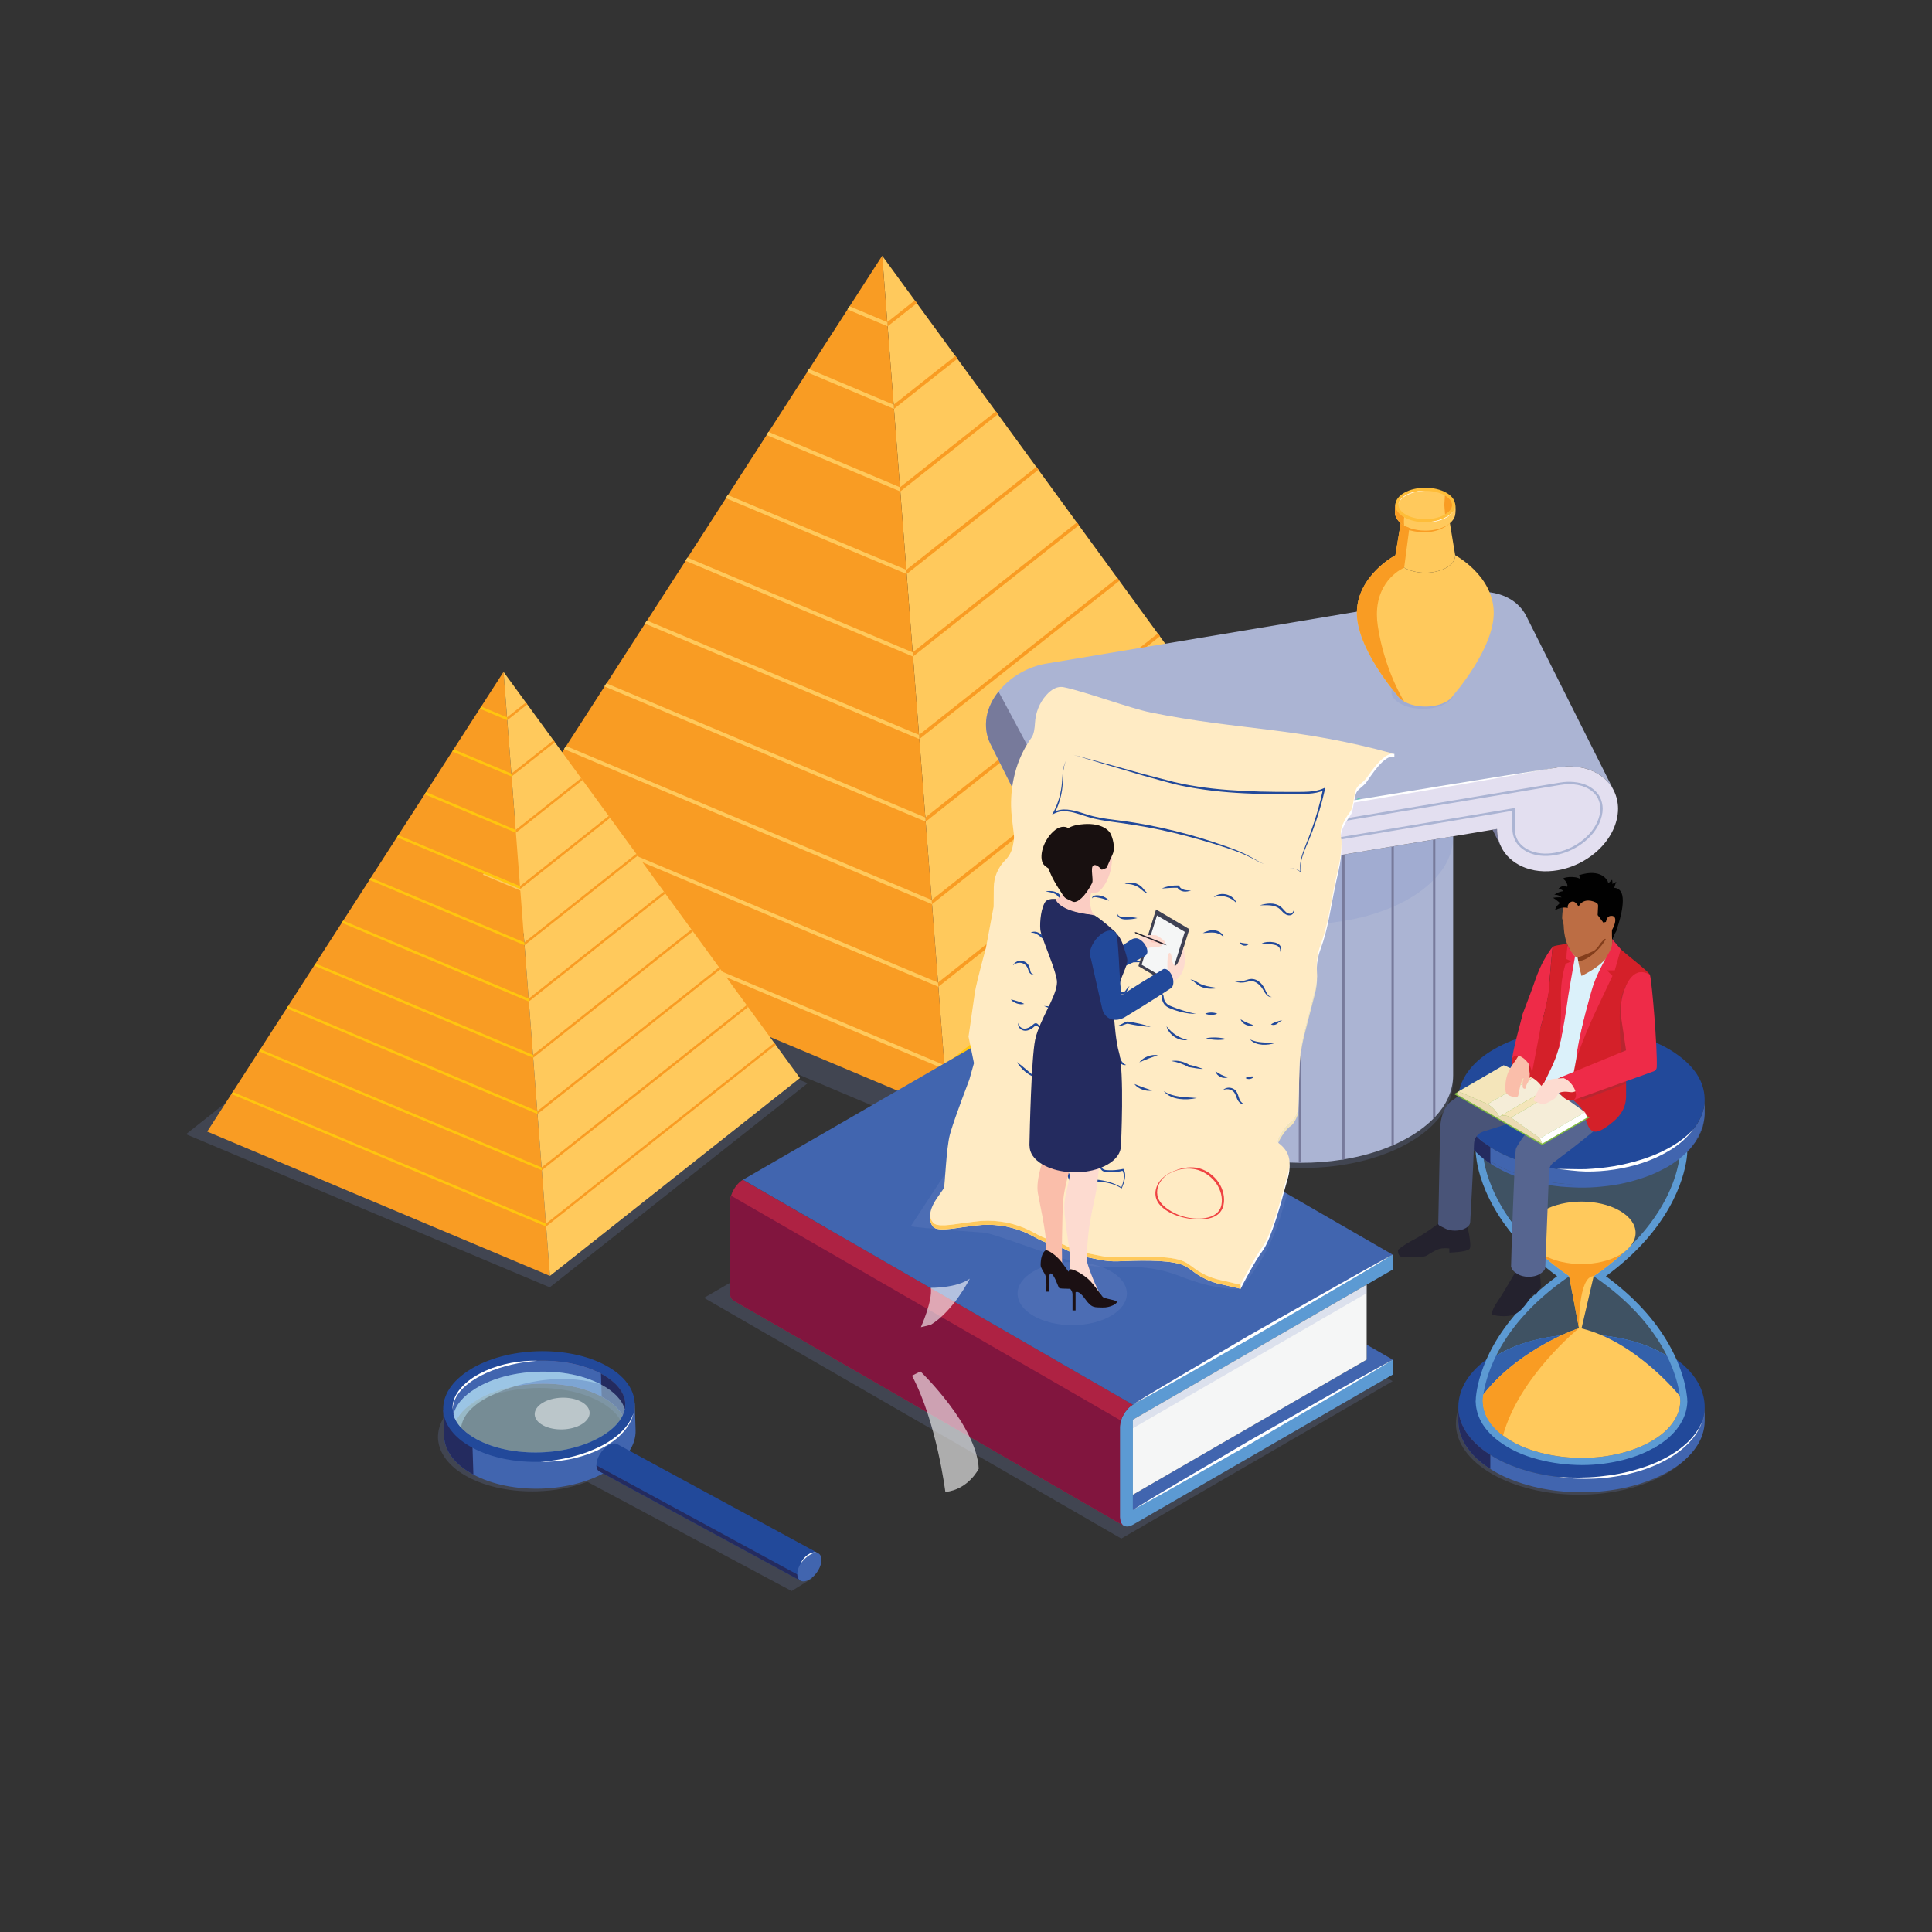 <?xml version="1.0" encoding="utf-8"?>
<!-- Generator: Adobe Illustrator 24.0.1, SVG Export Plug-In . SVG Version: 6.00 Build 0)  -->
<svg version="1.1" id="Layer_1" xmlns="http://www.w3.org/2000/svg" xmlns:xlink="http://www.w3.org/1999/xlink" x="0px" y="0px"
	 viewBox="0 0 4824 4824" style="enable-background:new 0 0 4824 4824;" xml:space="preserve">
<rect x="0" y="0" width="4824" height="4824" fill="#333333" stroke="none"/>
<style type="text/css">
	.st0{opacity:0.2;fill:#7A8EC8;}
	.st1{fill:#22499A;}
	.st2{fill:#5C9AD3;}
	.st3{opacity:0.3;fill:#5C9AD3;}
	.st4{fill:#F99C23;}
	.st5{fill:#FFC95C;}
	.st6{fill:#FFC50F;}
	.st7{fill:#4165AF;}
	.st8{fill:#F5F6F6;}
	.st9{fill:#AE2243;}
	.st10{fill:#777A9B;}
	.st11{fill:#ABB4D3;}
	.st12{fill:#64C5B6;}
	.st13{fill:#E3DFF0;}
	.st14{fill:#FFFFFF;}
	.st15{fill:#F4E5BA;}
	.st16{fill:#C6CEE7;}
	.st17{fill:#FFEBC4;}
	.st18{fill:#EF4242;}
	.st19{fill:#242B5F;}
	.st20{fill:#24222E;}
	.st21{fill:#495478;}
	.st22{fill:#DBF1FA;}
	.st23{fill:#EE2B48;}
	.st24{fill:#010101;}
	.st25{fill:#566590;}
	.st26{fill:#DD3050;}
	.st27{fill:#BC6D44;}
	.st28{fill:#3F4155;}
	.st29{fill:#D42029;}
	.st30{fill:#843E1C;}
	.st31{fill:#7EBB42;}
	.st32{enable-background:new    ;}
	.st33{fill:#F5EDD8;}
	.st34{fill:#EBDBB2;}
	.st35{fill:#FDDBD0;}
	.st36{fill:#FABEAA;}
	.st37{opacity:0.184;fill:#3F4155;}
	.st38{fill:#7758A3;}
	.st39{opacity:0.5;fill:#BBE6F9;}
	.st40{opacity:0.5;fill:#FFFFFF;}
	.st41{fill:#81153E;}
	.st42{fill:#FEBD39;}
	.st43{fill:#3F4153;}
	.st44{fill:#FBC8BE;}
	.st45{fill:#1B1013;}
	.st46{fill:#FBCDC3;}
	.st47{fill:#181010;}
	.st48{opacity:0.6;fill:#FFFFFF;}
</style>
<g>
	<ellipse class="st0" cx="3942.5" cy="3554.71" rx="307.3" ry="177.42"/>
	<path class="st0" d="M2016.5,2704.79l-908.27-382.13l-643.81,509.35c0.34,0.15,907.9,382.16,908.28,382.32L2016.5,2704.79z"/>
	<path class="st0" d="M2960.51,2327.77l-886.85-373.12L1445.04,2452c0.34,0.14,886.49,373.14,886.85,373.3L2960.51,2327.77z"/>
	<polygon class="st0" points="3477.31,3448.73 2799.81,3841.59 1757.88,3240.61 2435.38,2847.75 	"/>
	<path class="st1" d="M4256.43,3513v0.3c-0.06,12.03-2.24,24.13-6.19,35.51c-6.19,17.58-16.64,33.39-29.14,47.2
		c-15.69,17.23-34.75,31.33-54.75,42.89c-22.3,12.86-46.31,22.83-70.91,30.56c-32.8,10.27-66.67,16.52-100.94,19.47
		c-34.28,2.95-68.91,2.54-103.13-1.18c-34.22-3.72-68.03-10.86-100.47-22.07c-24.31-8.38-47.85-19.05-69.68-32.92
		c-18.17-11.56-35.1-25.25-48.97-41.77c-11.09-13.16-20.18-28.02-25.54-44.36c-3.3-10.09-5.25-20.83-5.43-31.45v-1.89
		c0-6.08,0.53-12.8,1.53-18.82c1-5.96,2.65-12.68,4.6-18.53c1.89-5.72,4.66-12.39,7.49-17.88c2.77-5.49,6.61-11.92,10.21-17.17
		c3.6-5.13,8.44-11.33,12.8-16.16c4.31-4.9,10.09-10.68,15.16-15.22c5.01-4.54,11.62-9.91,17.28-14.1c0.47-0.35,1-0.71,1.47-1.06
		c-0.59,3.24-1.18,6.49-1.65,9.68h-0.06c-17.93,15.16-34.39,34.34-43.13,56.52c-6.96,17.82-9.03,37.58-5.54,56.17
		c3.54,18.64,12.68,36.11,24.54,51.15c14.87,18.82,33.98,33.86,54.51,46.14c32.8,19.65,69.09,32.33,106.43,40.41
		c37.41,8.02,75.87,11.45,114.04,10.56c38.23-0.89,76.17-6.02,112.92-16.23c27.67-7.67,54.63-18.17,79.41-32.45
		c18.82-10.86,36.52-23.95,51.33-40.24c12.33-13.57,22.66-29.32,28.32-46.67c4.49-13.87,6.08-28.67,4.31-43.07
		c-1.77-14.4-6.9-28.38-14.22-41.06c-9.08-15.81-21.71-29.56-35.52-41.24h-0.06c-0.53-3.24-1.06-6.43-1.65-9.68
		c0.12,0.06,0.24,0.18,0.3,0.24c6.9,5.01,11.97,9.08,18.05,14.51c6.02,5.43,10.44,9.79,15.57,15.64c5.19,5.78,8.85,10.44,13.1,16.58
		c4.19,6.08,7.14,11.09,10.33,17.46c3.13,6.31,5.31,11.62,7.43,18.17c2.12,6.49,3.42,12.04,4.48,18.7c0.3,2.07,0.59,4.01,0.71,6.02
		C4256.25,3505.39,4256.43,3509.11,4256.43,3513z"/>
	<path class="st1" d="M4155.42,3619.88c-114.16,65.84-299.18,65.84-413.28,0c-111.8-64.6-114.04-168.5-6.66-234.57
		c2.18-1.36,4.36-2.72,6.66-4.01c114.1-65.9,299.12-65.9,413.28,0c2.3,1.36,4.6,2.71,6.78,4.07
		C4269.46,3451.45,4267.22,3555.34,4155.42,3619.88z"/>
	<path class="st2" d="M4212.85,3492.03c-0.37-2.91-0.73-5.83-1.09-8.38c-2.55-22.58-12.02-68.83-44.06-125.63
		c-35.69-63.36-88.85-120.9-158.04-171.52c160.23-117.26,194.46-242.53,201.74-292.78v-0.37c0.36-1.09,0.36-1.82,0.36-2.91
		c0.73-4.37,1.09-9.47,1.09-14.56l0.36-1.09c-0.36-14.93-3.64-30.59-10.2-44.79c-0.36-0.73-0.72-1.46-1.09-2.18
		c-9.1-19.3-24.76-37.14-46.25-53.53c-27.31-20.39-59.72-35.32-99.41-45.89c-34.59-9.1-70.65-13.47-107.43-13.47h-1.09
		c-36.42,0-72.1,4.37-105.6,13.11c-26.58,7.28-50.98,16.75-72.1,28.4h-2.92l-3.64,3.64c-22.21,13.11-39.33,27.31-52.44,44.06
		c-4.37,5.46-8.38,11.29-11.29,17.48c-7.28,12.02-12.02,24.76-13.84,37.51c-0.73,5.1-1.46,10.2-1.46,14.93
		c0,0.73,0.36,1.46,0.36,1.82v4.73c0.37,2.91,0.73,6.19,1.09,8.74c2.55,22.58,12.02,68.83,44.06,125.27
		c35.69,63.36,88.86,120.9,158.04,171.88c-160.23,117.26-194.46,242.16-201.74,292.42v0.36c0,1.09-0.36,1.82-0.36,2.91
		c-0.73,4.73-1.09,9.47-1.09,14.57l-0.36,1.45c0.36,14.93,3.64,30.23,10.2,44.43c9.1,20.03,25.13,38.97,47.34,55.71
		c27.31,20.39,59.72,35.69,99.41,45.89c34.59,9.1,70.65,13.47,107.43,13.84h1.09c36.42,0,72.1-4.74,105.61-13.47
		c26.58-6.92,50.98-16.39,72.1-28.41h2.19l4.01-3.28c22.21-13.11,39.69-27.68,52.8-44.43c13.48-17.11,22.22-36.05,25.13-54.99
		c0.73-4.73,1.46-10.2,1.46-14.93c0-0.73-0.36-1.09-0.36-1.46V3492.03z M3829.75,3114.04c-17.11-16.75-31.68-33.14-44.43-49.16
		c-9.1-11.29-17.11-22.22-24.04-33.14l-2.55-3.64c-38.23-59.36-50.62-109.25-54.26-134.74c-0.73-2.18-0.73-4.37-1.09-6.19
		c-0.36-2.55-0.73-5.1-0.73-7.65c-0.36-2.55-0.36-4-0.36-4.37v-1.09c0-4.01,0.36-8.38,1.09-12.38c0.36-1.82,0.73-3.28,1.09-5.1
		c2.55-12.74,8.74-25.13,16.75-36.05c1.09-1.82,2.18-3.64,3.64-5.46c13.47-16.75,30.95-30.22,49.53-40.78
		c0-0.37,0.36-0.37,0.36-0.37c22.58-12.74,46.61-22.21,71.74-28.77c33.14-8.74,67.37-12.74,101.6-12.74h0.73
		c34.59,0,69.55,4.37,102.69,13.11c33.5,8.74,65.55,21.85,93.22,42.97c10.56,8.01,20.76,17.12,28.77,27.68
		c5.46,6.56,9.83,13.47,13.47,21.12c4.73,9.83,7.28,20.39,8.01,31.32c0.36,2.19,0.36,4.01,0.36,6.19c0,0,0,0.36,0,1.09
		c0,4.01-0.36,8.01-1.09,12.02c0,1.09-0.36,1.82-0.36,2.91c0,0.73-0.37,1.46-0.37,2.19c-1.09,5.83-2.18,12.75-4.37,20.76
		c-10.92,47.71-44.43,134.01-143.48,221.04l9.47-11.29l-8.01-12.02l3.64-15.29l-30.23,3.28l-41.51-11.29c0,0-72.1,4.37-118.35,6.92
		c-21.49,1.46-37.51,2.18-37.87,2.55C3821.74,3098.01,3826.48,3107.85,3829.75,3114.04z M4155.31,3381.33
		c-89.95-52.08-223.95-63-332.48-32.77c-29.13,8.01-56.81,18.94-80.84,32.77c-2.19,1.09-4.37,2.55-6.56,4.01
		c28.77-57.9,82.66-130.37,183.17-198.83h60.45c100.51,68.46,154.4,140.93,183.17,198.83
		C4160.04,3383.88,4157.86,3382.79,4155.31,3381.33z"/>
	<path class="st1" d="M4195.36,3498.52c0,4.25-0.36,8.38-0.95,12.57c-2.66,16.93-10.8,32.92-21.59,46.55
		c-13.39,16.99-30.92,30.27-49.62,41c-0.06,0.06-0.06,0.12-0.12,0.12c-22.6,12.92-46.9,22.18-71.86,28.73
		c-32.8,8.67-66.78,12.8-100.94,12.8h-1.47c0,0,0,0-0.06,0c-34.57-0.06-69.32-4.36-102.77-13.04
		c-33.27-8.73-65.31-21.83-93.16-42.89c-17.34-13.16-33.16-29.38-42.18-49.08c-5.25-11.62-8.26-24.54-8.32-37.29
		c0,0,0-0.41,0.06-1.06c0-4.07,0.3-8.08,0.89-12.04c0.18-0.95,0.41-1.89,0.59-2.83c2.66-19.05,10.27-53.8,31.62-96.75
		c2.18-1.36,4.36-2.72,6.66-4.01c114.1-65.9,299.12-65.9,413.28,0c2.3,1.36,4.6,2.71,6.78,4.07c22.77,45.72,29.91,82.24,32.1,100.3
		c0.35,2.54,0.59,5.01,0.77,7.55c0.18,2.48,0.24,3.95,0.24,4.48C4195.3,3497.99,4195.36,3498.29,4195.36,3498.52z"/>
	<path class="st3" d="M3685.8,2859.11l23.46,98.37l49.52,70.76l60.77,83.83l71.8,61.67l12.81,14.27l-79.46,61.36l-80.36,98.7
		l-42.03,97.94l-9.34,61.4l513.72-6.84c0,0-10.78-60.14-11.34-60.14s-21.12-55.06-21.12-55.06l-35.7-53.49l-51.93-62.38
		l-51.39-48.14c0,0-34.62-29.75-36.78-29.75c-2.17,0-6.49-8.33-6.49-8.33l21.1-10.6l42.19-32.46l58.96-61.98l31.92-43.51
		l30.83-60.59l18.41-48.89l5.93-55.51l-260.99-43.16L3685.8,2859.11z"/>
	<g>
		<ellipse class="st0" cx="3253.3" cy="2699.8" rx="375.04" ry="216.53"/>
		<polygon class="st4" points="1373.11,3185.78 517.35,2825.42 563.72,2753.45 577.88,2731.56 581.13,2726.49 646.55,2624.95 
			649.86,2619.88 715.82,2517.58 719.12,2512.38 784.55,2410.91 787.91,2405.72 853.46,2304.06 856.82,2298.81 922.43,2197.04 
			925.79,2191.79 991.04,2090.55 994.46,2085.3 1060.3,1983.18 1063.72,1977.81 1129.15,1876.28 1132.63,1870.91 1198.06,1769.43 
			1201.54,1764.06 1257.29,1677.57 1266.02,1791.2 1266.56,1798.34 1276.82,1931.67 1277.35,1938.81 1287.62,2072.15 
			1288.15,2079.29 1298.36,2212.62 1298.94,2219.76 1309.15,2353.09 1309.69,2360.17 1319.95,2493.56 1320.48,2500.64 
			1330.74,2634.04 1331.28,2641.12 1341.54,2774.45 1342.07,2781.53 1352.28,2914.92 1352.87,2922 1363.08,3055.4 1363.61,3062.42 
					"/>
		<g>
			<polygon class="st5" points="3251.65,2076.11 2366.97,2776.29 2202.77,638.57 2544.24,1106.54 3035.56,1780.08 3035.68,1780.08 
							"/>
			<polygon class="st4" points="2366.97,2776.29 1154.02,2265.56 2202.77,638.57 			"/>
			<g>
				<polygon class="st6" points="3199.79,2004.2 2358.73,2669.77 2357.96,2659.47 3194.68,1997.27 				"/>
			</g>
			<g>
				<polygon class="st4" points="3098.67,1865.6 2342.98,2463.73 2342.11,2453.34 3093.56,1858.58 				"/>
			</g>
			<g>
				<polygon class="st4" points="2997.47,1727.08 2327.13,2257.6 2326.36,2247.21 2992.36,1720.07 				"/>
			</g>
			<g>
				<polygon class="st4" points="2896.44,1588.48 2311.29,2051.55 2310.51,2041.16 2891.24,1581.46 				"/>
			</g>
			<g>
				<polygon class="st4" points="2795.32,1449.87 2295.45,1845.42 2294.67,1835.03 2790.21,1442.86 				"/>
			</g>
			<g>
				<polygon class="st4" points="2694.12,1311.18 2279.61,1639.29 2278.82,1628.91 2689.1,1304.26 				"/>
			</g>
			<g>
				<polygon class="st4" points="2593.09,1172.67 2263.85,1433.25 2262.99,1422.78 2587.98,1165.66 				"/>
			</g>
			<g>
				<polygon class="st4" points="2491.97,1034.06 2248,1227.12 2247.23,1216.65 2486.86,1027.05 				"/>
			</g>
			<g>
				<polygon class="st5" points="2358.73,2669.77 1218.75,2189.72 1205.76,2184.27 1210.52,2176.82 1226.54,2183.58 
					2357.96,2659.47 				"/>
			</g>
			<g>
				<polygon class="st5" points="2342.98,2463.73 1382.8,2059.86 1306.53,2027.83 1311.38,2020.39 1390.68,2053.72 2342.11,2453.34 
									"/>
			</g>
			<g>
				<polygon class="st5" points="2327.13,2257.6 1547.98,1929.14 1408.17,1870.27 1413.01,1862.65 1556.03,1922.82 2326.36,2247.21 
									"/>
			</g>
			<g>
				<polygon class="st5" points="2311.29,2051.55 1712.12,1799.28 1509.02,1713.75 1513.96,1706.13 1720.26,1792.87 
					2310.51,2041.16 				"/>
			</g>
			<g>
				<polygon class="st5" points="2295.45,1845.42 1876.61,1669.16 1610.14,1556.96 1615.07,1549.26 1884.75,1662.67 
					2294.67,1835.03 				"/>
			</g>
			<g>
				<polygon class="st5" points="2279.61,1639.29 1711.34,1399.92 1716.28,1392.22 2278.82,1628.91 				"/>
			</g>
			<g>
				<polygon class="st5" points="2263.85,1433.25 2130.62,1377.32 1812.03,1243.66 1817.05,1235.95 2135.64,1369.45 
					2262.99,1422.78 				"/>
			</g>
			<g>
				<polygon class="st5" points="2248,1227.12 2231.82,1220.28 1913.67,1086.1 1918.68,1078.22 2236.93,1212.32 2247.23,1216.65 
									"/>
			</g>
			<g>
				<polygon class="st4" points="2390.85,895.46 2232.17,1020.99 2231.38,1010.52 2385.74,888.45 				"/>
			</g>
			<g>
				<polygon class="st5" points="2232.17,1020.99 2215.98,1014.15 2014.69,929.23 2019.8,921.35 2221.08,1006.19 2231.38,1010.52 
									"/>
			</g>
			<g>
				<polygon class="st4" points="2289.65,756.77 2216.32,814.86 2215.54,804.39 2284.54,749.76 				"/>
			</g>
			<g>
				<polygon class="st5" points="2216.32,814.86 2200.13,808.02 2115.81,772.44 2120.92,764.57 2205.24,800.06 2215.54,804.39 				
					"/>
			</g>
		</g>
		<polygon class="st5" points="1997.3,2691.8 1373.11,3185.78 1363.61,3062.42 1363.08,3055.4 1352.87,2922 1352.28,2914.92 
			1342.07,2781.53 1341.54,2774.45 1331.28,2641.12 1330.74,2634.04 1320.48,2500.64 1319.95,2493.56 1309.69,2360.17 
			1309.15,2353.09 1298.94,2219.76 1298.36,2212.62 1288.15,2079.29 1287.62,2072.15 1277.35,1938.81 1276.82,1931.67 
			1266.56,1798.34 1266.02,1791.2 1257.29,1677.57 1313.05,1753.97 1316.53,1758.75 1382.01,1848.49 1385.49,1853.27 
			1450.92,1942.94 1454.4,1947.72 1498.18,2007.72 1519.83,2037.4 1523.31,2042.18 1588.74,2131.85 1592.16,2136.57 
			1657.65,2226.31 1661.13,2231.09 1726.5,2320.76 1730.04,2325.54 1795.41,2415.22 1798.89,2419.99 1844.85,2482.95 
			1844.91,2482.95 1864.38,2509.61 1867.86,2514.39 1933.28,2604.13 1936.77,2608.85 		"/>
		<path class="st2" d="M2828.69,3769.65l648.62-374.75v37.46l-648.62,374.75c-3.48,1.94-7.2,3.6-11.21,4.13
			c-4.01,0.53-8.26,0-11.74-1.89c-0.3-0.18-0.53-0.3-0.83-0.47c-0.77-0.47-1.53-1-2.18-1.65c-4.72-4.42-6.49-12.45-6.49-18.88
			v-224.72c0-5.61,0.89-11.09,2.66-16.52c3.54-10.92,9.14-20.65,16.81-29.15c3.77-4.19,8.02-7.67,12.74-10.38
			c0.06-0.06,0.18-0.12,0.24-0.18l421.48-243.48h0.06l162.18-93.75l64.9-37.46v37.46l-64.9,37.46l-129.79,74.99l-453.92,262.24
			V3769.65z"/>
		<path class="st7" d="M3477.31,3394.9l-648.62,374.75v-37.52c194.57-112.39,389.15-224.78,583.72-337.23v-37.4L3477.31,3394.9z"/>
		<path class="st8" d="M3412.41,3207.64v187.26c-194.57,112.45-389.15,224.84-583.72,337.23v-187.26l453.92-262.24L3412.41,3207.64z
			"/>
		<path class="st0" d="M3412.41,3207.64v21.31c-194.57,112.45-389.15,224.84-583.72,337.23v-21.31l453.92-262.24L3412.41,3207.64z"
			/>
		<path class="st9" d="M2828.69,3507.43c-0.06,0.06-0.18,0.12-0.24,0.18c-4.72,2.71-8.97,6.19-12.74,10.38
			c-7.67,8.5-13.27,18.23-16.81,29.14c-1.77,5.43-2.66,10.92-2.66,16.52v224.72c0,6.43,1.77,14.46,6.49,18.88
			c0.65,0.65,1.42,1.18,2.18,1.65c-324.19-187.02-648.5-374.16-972.69-561.24c-1.71-1-3.19-2.3-4.49-3.95
			c-2.48-3.31-4.07-7.02-4.6-11.03c-0.3-2.01-0.41-4.01-0.41-6.02v-224.72c0-5.61,0.89-11.09,2.65-16.52
			c3.48-10.92,9.09-20.65,16.81-29.15c3.84-4.25,8.14-7.79,12.92-10.56l32.45,18.7l32.45,18.76l162.18,93.57l32.45,18.7h0.06
			L2828.69,3507.43z"/>
		<polygon class="st7" points="3477.31,3132.72 3412.41,3170.18 3250.23,3263.93 3250.17,3263.93 2828.69,3507.41 2114.71,3095.43 
			2114.65,3095.43 2082.2,3076.73 1920.02,2983.16 1887.57,2964.4 1855.12,2945.7 2022.91,2848.76 2022.97,2848.76 2207.16,2742.33 
			2413.12,2623.34 2503.74,2571.01 2604.8,2629.3 3203.97,2975.02 3207.4,2977.03 		"/>
		<path class="st10" d="M3748.52,2115.03l-0.12,0.06c-7.25-14.45-14.51-28.91-21.77-43.36l11.27-1.89
			C3737.9,2085.23,3741.5,2101.04,3748.52,2115.03z"/>
		<path class="st11" d="M4029.58,1974.03h-0.06c-0.82-1.65-1.65-3.3-2.6-4.9c-11.45-20.06-30.38-35.46-51.92-44.6
			c-26.85-11.39-57.82-13.1-86.02-8.38l-221.77,37.11l-38.88,6.49l-235.81,39.41l-4.54,0.77l-514.57,86.02l-41.95,7.02
			c-27.49,4.6-54.28,15.51-77.64,31.27c-11.98,8.02-23.13,17.34-32.92,27.91c-9.2,9.91-17.28,21-23.83,33.1
			c-11.27,20.77-17.99,44.72-16.52,68.08c0.71,11.27,3.36,22.42,7.73,32.75L2525.38,1962l-53.27-106.19l0.06-0.06
			c-9.8-19.76-12.39-43.54-8.68-65.6c3.95-23.42,15.05-44.96,29.68-63.42c14.69-18.53,32.92-33.92,53.33-45.78
			c20.47-11.92,43.07-20.24,66.2-24.07l1057.53-176.82c22.77-3.84,46.96-3.36,69.5,2.77c18.11,4.96,35.11,13.51,48.91,26.08
			c9.03,8.2,16.7,18.11,22.18,29.03v0.06C3883.74,1683.35,3956.66,1828.66,4029.58,1974.03z"/>
		<path class="st10" d="M2697.06,2185.24c-11.27,20.77-17.99,44.72-16.52,68.08c0.71,11.27,3.36,22.42,7.73,32.75L2525.38,1962
			l-53.27-106.19l0.06-0.06c-9.8-19.76-12.39-43.54-8.68-65.6c3.95-23.42,15.05-44.96,29.68-63.42l227.73,425.43
			C2711.7,2162.06,2703.61,2173.15,2697.06,2185.24z"/>
		<g>
			<path class="st12" d="M3392.53,2004.84c-0.87,0-1.73-0.2-2.53-0.6c-2.82-1.4-3.95-4.82-2.55-7.61c1.18-2.93,4.37-4.35,7.34-3.13
				c2.77,1.11,4.15,4.19,3.26,7.01c-0.11,0.4-0.29,0.87-0.44,1.17C3396.61,2003.68,3394.61,2004.84,3392.53,2004.84z"/>
		</g>
		<path class="st11" d="M3628.34,2088.13v597.29c-0.06,19.35-4.84,38.88-12.92,56.52c-7.78,17.05-18.7,32.33-31.5,46.02
			c-1.89,2.12-3.89,4.13-5.9,6.14c-4.72,4.78-9.68,9.32-14.81,13.63c-24.84,21.12-53.22,37.64-82.95,50.74
			c-1.94,0.88-3.89,1.77-5.9,2.59c-0.59,0.24-1.24,0.53-1.83,0.77c-36.93,15.52-75.69,26.02-115.16,32.62
			c-1.95,0.41-3.96,0.71-5.9,1l-0.89,0.18c-33.74,5.31-67.85,7.85-101.89,7.73c-1.95,0-3.95,0-5.9-0.06
			c-6.31-0.06-12.57-0.24-18.82-0.47h-0.06c-1.36-0.06-2.66-0.12-4.01-0.18c-55.22-2.65-110.8-12.51-163.36-30.56
			c-43.07-14.75-84.07-35.04-118.82-64.96c-21.71-18.7-40.94-41.12-52.45-67.2c-7.55-17.17-11.8-35.87-11.86-54.51v-347.67
			c6.19-2.6,12.33-5.49,18.29-8.67c24.72-13.22,46.73-31.39,63.3-54.39c16.52-23.01,27.55-50.8,27.55-78.58l260.24-43.48l5.9-1
			l100.89-16.87l1.89-0.3l2.24-0.41l3.66-0.59l116.99-19.59l5.9-0.94l97.76-16.34l5.9-1L3628.34,2088.13z"/>
		<path class="st0" d="M3628.34,2088.13v1.95c-0.06,19.35-4.84,38.88-12.92,56.52c-7.78,17.05-18.7,32.33-31.5,46.02
			c-1.89,2.12-3.89,4.13-5.9,6.14c-4.72,4.78-9.68,9.32-14.81,13.63c-24.84,21.12-53.22,37.64-82.95,50.74
			c-1.94,0.89-3.89,1.77-5.9,2.6c-0.59,0.24-1.24,0.53-1.83,0.77c-36.93,15.52-75.69,26.02-115.16,32.63c-1.95,0.41-3.96,0.71-5.9,1
			l-0.89,0.18c-33.74,5.31-67.85,7.85-101.89,7.73c-1.95,0-3.95,0-5.9-0.06c-6.31-0.06-12.57-0.24-18.82-0.47h-0.06
			c-1.36-0.06-2.66-0.12-4.01-0.18c-55.22-2.66-110.8-12.51-163.36-30.56c-28.73-9.85-56.52-22.12-82.12-38.17
			c5.19-13.69,8.14-28.08,8.14-42.48l367.02-61.36l4.13-0.71L3628.34,2088.13z"/>
		<g>
			<path class="st10" d="M3357.36,2133.44v761.01c-1.95,0.41-3.96,0.71-5.9,1v-761.01l2.24-0.41L3357.36,2133.44z"/>
		</g>
		<g>
			<path class="st10" d="M3480.25,2112.91v745.55c-1.94,0.88-3.89,1.77-5.9,2.59v-747.2L3480.25,2112.91z"/>
		</g>
		<g>
			<path class="st10" d="M3583.91,2095.57v692.39c-1.89,2.12-3.89,4.13-5.9,6.14v-697.53L3583.91,2095.57z"/>
		</g>
		<g>
			<path class="st10" d="M3248.69,2151.61v751.74c-1.95,0-3.95,0-5.9-0.06v-750.68L3248.69,2151.61z"/>
		</g>
		<path class="st13" d="M4040.08,2019.28c0,18.35-4.78,36.76-12.62,53.45c-10.44,22.24-26.31,41.47-45.13,57.17
			c-23.48,19.53-51.5,33.69-81.71,40.77c-30.2,7.08-62.54,7.08-91.45-3.6c-23.07-8.5-43.89-23.84-56.64-44.6
			c-1.47-2.42-2.83-4.9-4.01-7.43c-7.02-13.98-10.62-29.79-10.62-45.19l-11.27,1.89l-98.29,16.4l-274.63,45.9l-4.13,0.71
			l-367.02,61.36c0,14.39-2.95,28.79-8.14,42.48c-4.72,12.8-11.45,25.01-19.41,36.11c-16.58,23.01-38.58,41.18-63.3,54.39
			c-5.96,3.19-12.09,6.08-18.29,8.67c-19.65,8.14-40.59,13.16-62.07,14.28c-23.48,1.24-47.61-2.24-68.97-11.98
			c-17.05-7.79-32.39-19.59-43.3-34.69c-4.31-6.02-7.91-12.45-10.8-19.29c-4.37-10.32-7.02-21.47-7.73-32.75
			c-1.47-23.36,5.25-47.31,16.52-68.08c13.45-24.96,33.45-45.37,56.76-61c23.36-15.75,50.15-26.67,77.64-31.27l41.95-7.02
			l514.57-86.02l4.54-0.77l235.81-39.41l38.88-6.49l221.77-37.11c28.2-4.72,59.17-3.01,86.02,8.38
			c21.53,9.14,40.47,24.54,51.92,44.6c0.95,1.59,1.77,3.24,2.6,4.9C4036.48,1988.08,4040.08,2003.89,4040.08,2019.28z"/>
		<g>
			<path class="st11" d="M2802.27,2313.91c-16.2,0-31.41-3.03-43.98-8.76c-11.77-5.38-21.48-13.07-28.13-22.26
				c-2.58-3.61-4.78-7.56-6.56-11.77c-2.7-6.37-4.34-13.35-4.78-20.2c-0.93-14.66,3.32-31.5,11.95-47.41
				c9.89-18.33,24.83-34.3,44.42-47.45c19.12-12.89,40.77-21.63,62.6-25.29l1057.52-176.81c23.17-3.88,46.76-1.76,64.71,5.86
				c14.85,6.3,26.78,16.35,33.59,28.3c0.63,1.07,1.01,1.85,1.37,2.57c4.42,8.92,6.75,18.92,6.75,28.57c0,11.8-3.11,24.64-8.98,37.13
				c-7.6,16.2-19.38,31.02-34.98,44.03c-19.1,15.89-41.89,27.25-65.91,32.88c-25.03,5.88-49.55,5.11-69.4-2.24
				c-16.12-5.93-29.7-16.39-37.25-28.68c-0.74-1.22-1.41-2.45-1.94-3.56l-0.51-1.06c-4.19-8.36-6.52-18.3-6.52-27.94v-45.29
				l-832.04,139.08v32.47c0,17.96-7.23,37.93-20.36,56.23c-12.51,17.36-29.41,31.8-50.23,42.93c-4.76,2.54-9.82,4.94-15.05,7.13
				c-16.07,6.66-32.63,10.48-49.23,11.35C2806.98,2313.85,2804.63,2313.91,2802.27,2313.91z M3918.29,1957.93
				c-7.25,0-14.65,0.62-22,1.85L2838.77,2136.6c-21.01,3.52-41.85,11.94-60.28,24.37c-18.79,12.61-33.09,27.87-42.52,45.36
				c-8.12,14.96-12.11,30.66-11.25,44.24c0.39,6.19,1.88,12.51,4.32,18.27c1.63,3.87,3.56,7.33,5.91,10.62
				c6.04,8.35,14.96,15.38,25.79,20.33c13.54,6.18,30.63,8.95,48.3,8.06c15.93-0.84,31.84-4.51,47.27-10.9
				c5.05-2.12,9.95-4.44,14.54-6.9c20.02-10.7,36.24-24.55,48.22-41.17c12.4-17.3,19.24-36.04,19.24-52.78v-37.47l2.47-0.41
				l841.37-140.64v52.26c0,8.75,2.1,17.74,5.91,25.33l0.55,1.14c0.45,0.96,1.01,2,1.64,3.01c6.87,11.19,19.36,20.75,34.26,26.23
				c18.76,6.95,42.1,7.64,66.01,2.03c23.13-5.42,45.08-16.37,63.48-31.67c14.94-12.46,26.18-26.59,33.42-42.01
				c5.51-11.71,8.42-23.69,8.42-34.62c0-8.76-2.1-17.83-5.92-25.53c-0.52-1.05-0.84-1.71-1.4-2.65
				c-6.2-10.87-17.13-20.03-30.8-25.83C3946.43,1960.47,3932.79,1957.93,3918.29,1957.93z"/>
		</g>
		<g>
			<polygon class="st14" points="2831.47,2092.96 2963.42,2069.44 3095.48,2046.53 3359.74,2001.65 3624.24,1958.11 
				3756.56,1936.82 3888.99,1916.14 3757.04,1939.67 3624.99,1962.59 3360.72,2007.46 3096.22,2050.98 2963.89,2072.27 			"/>
		</g>
		<path class="st7" d="M4256.42,3513.27v35.16c-0.06,11.97-2.24,24.13-6.19,35.46c-6.14,17.58-16.58,33.39-29.14,47.2
			c-15.69,17.23-34.69,31.39-54.75,42.95c-22.3,12.86-46.31,22.83-70.91,30.56c-32.8,10.27-66.72,16.52-101,19.47
			c-34.27,2.95-68.91,2.54-103.12-1.18c-34.22-3.72-67.97-10.86-100.42-22.07c-24.36-8.38-47.9-19.11-69.73-32.98
			c-18.17-11.5-35.1-25.25-48.97-41.77c-11.03-13.16-20.18-28.02-25.49-44.37c-3.48-10.74-5.43-22.07-5.43-33.27v-33.28
			c0.18,10.62,2.12,21.36,5.43,31.45c5.37,16.34,14.45,31.21,25.54,44.36c13.86,16.52,30.74,30.15,48.91,41.71v0.06h0.06
			c21.83,13.87,45.37,24.54,69.67,32.92c32.45,11.21,66.26,18.35,100.48,22.07c34.22,3.72,68.85,4.13,103.13,1.18
			c34.28-2.95,68.14-9.2,100.94-19.47c24.6-7.73,48.61-17.7,70.91-30.56c20-11.56,39.06-25.66,54.75-42.89
			c12.51-13.81,22.95-29.62,29.14-47.2C4254.18,3537.4,4256.36,3525.31,4256.42,3513.27z"/>
		<path class="st15" d="M3288.48,2442.32c0,12.57-1.59,25.13-4.78,37.29l-26.08,101.42c-7.91,30.74-12.33,62.24-13.16,93.92
			l-2.77,104.95c0,0-8.61,25.9-19.94,32.33c-8.38,4.78-24.78,27.73-30.03,41.36c-0.18-0.12-0.35-0.3-0.53-0.41
			c-6.78-5.01,19.29-44.72,30.56-51.15c11.33-6.37,19.94-32.33,19.94-32.33l2.77-104.9c0.82-31.74,5.25-63.25,13.16-93.98
			l26.08-101.42c2.71-10.32,4.25-20.88,4.66-31.56C3288.48,2439.37,3288.48,2440.85,3288.48,2442.32z"/>
		<path class="st16" d="M3335.74,2196.36c-1,4.9-2.07,9.73-3.07,14.63c-8.38,39.82-16.16,80.06-23.42,120.53
			C3312.08,2306.1,3325.24,2243.97,3335.74,2196.36z"/>
		<path class="st7" d="M4249.99,2815.79c1.82-5.1,3.28-10.2,4.37-15.66c-0.73,5.82-2.18,11.65-4.01,17.11
			c-2.19,5.83-4.73,12.38-7.65,17.84c-1.82,3.64-4.01,7.65-6.56,11.29c-1.09,2.18-2.55,4-3.64,5.82
			c-3.64,5.46-8.38,11.29-12.74,16.39c-4.37,4.74-10.2,10.56-15.29,15.29c-4.73,4.37-11.65,9.83-17.12,13.84
			c-0.73,0.37-1.09,0.73-1.46,1.1c-5.46,4-12.02,8.37-17.84,12.02c-1.82,1.09-3.64,2.18-5.46,3.28c-6.19,3.27-11.65,6.19-18.21,9.47
			c-8.01,4-14.57,6.92-23.31,10.56c-8.38,3.28-15.66,5.83-24.76,8.74c-9.11,2.91-16.39,5.1-25.85,7.65
			c-9.47,2.55-17.48,4.01-27.31,6.19c-9.83,1.82-18.21,2.92-28.41,4.37c-9.83,1.1-18.57,2.19-28.77,2.92
			c-19.3,1.45-39.33,1.82-58.63,0.73c-9.47-0.37-19.66-1.1-29.13-1.82c-9.47-1.09-19.66-2.18-28.77-3.64
			c-9.1-1.46-19.67-3.64-28.41-5.46c-8.74-1.82-18.93-4.37-27.31-6.92c-8.01-2.55-17.84-5.83-25.86-8.38
			c-8.01-2.91-17.12-6.92-24.76-10.2c-7.28-3.28-16.02-7.65-22.94-11.65c-3.28-1.82-7.28-4-10.56-5.83
			c-2.19-1.46-4.37-2.91-6.56-4.37c-4.01-2.55-7.65-5.1-11.29-7.65c-0.37-0.37-1.09-0.73-1.46-1.1
			c-4.74-3.27-11.65-8.74-17.12-13.84c-2.55-2.55-5.46-5.1-8.38-8.01c-2.55-2.55-4.73-5.1-6.92-7.28
			c-4.37-5.1-9.1-10.92-12.74-16.39c-3.64-5.1-7.65-11.65-10.2-17.11c-2.91-5.46-5.82-12.02-7.65-17.84
			c-1.46-5.1-2.91-10.56-4.01-15.66c1.09,4.01,2.18,8.01,3.64,12.02c5.46,16.39,14.56,31.32,25.49,44.43
			c3.64,4.37,7.65,8.74,12.02,12.74c10.92,10.56,23.67,20.03,36.78,28.4c0,0.37,0,0.37,0.36,0.37
			c21.48,13.84,45.16,24.4,69.55,32.77c32.41,11.29,66.28,18.21,100.51,22.21c33.87,3.64,68.83,4,103.06,1.09
			c34.23-2.91,68.1-9.47,100.87-19.67c24.4-7.65,48.44-17.48,70.65-30.59c20.03-11.29,38.97-25.49,54.62-42.61
			c5.1-5.46,9.47-10.92,13.84-17.11C4240.89,2836.55,4246.35,2826.35,4249.99,2815.79z"/>
		<path class="st7" d="M4256.42,2745.48v34.45c0,1.53-0.06,3.07-0.12,4.66c-0.53,10.56-2.65,21.12-6.19,31.15
			c-6.2,17.46-17.6,36.39-30.1,50.13c-15.69,17.17-30.48,28.36-50.48,39.87c-22.3,12.86-50.58,25.42-75.19,33.15
			c-32.8,10.27-67.57,16.96-101.79,19.91c-34.28,2.95-66.86-0.7-101.02-4.42c-34.22-3.72-67.97-10.8-100.42-22
			c-24.3-8.38-47.85-19-69.67-32.86c-0.12-0.06-0.18-0.12-0.3-0.18c-18.06-11.5-34.87-25.13-48.67-41.47
			c-11.09-13.1-20.24-27.96-25.66-44.25c-2.77-8.26-4.48-16.76-5.19-25.37c-0.12-1.24-0.18-2.48-0.24-3.66
			c-0.06-1.42-0.12-2.89-0.12-4.31v-35.52h0.12c0.06,15.93,3.78,32.04,10.38,46.55c11.21,24.54,30.91,44.78,52.57,61.18
			c34.75,26.31,74.69,42.66,116.22,53.51c41.71,10.86,85.07,16.17,128.26,16.28c43.18,0.12,86.19-5.01,127.73-15.99
			c31.15-8.2,61.48-19.7,89.62-35.87c0.06,0,0.12-0.06,0.18-0.12c23.31-13.39,45.13-29.97,61.89-51.15
			c13.45-16.99,23.6-36.93,26.9-58.06c0.77-5.19,1.18-10.38,1.18-15.63H4256.42z"/>
		<path class="st1" d="M4256.3,2745.48c0,5.25-0.41,10.44-1.18,15.63c-3.31,21.12-13.45,41.06-26.9,58.06
			c-16.76,21.18-38.58,37.76-61.89,51.15c-0.06,0.06-0.12,0.12-0.18,0.12c-28.14,16.16-58.47,27.67-89.62,35.87
			c-41.53,10.97-84.54,16.11-127.73,15.99c-43.19-0.12-86.55-5.43-128.26-16.28c-34.99-9.14-68.85-22.18-99.41-41.77v-0.06
			c-5.72-3.66-11.33-7.55-16.81-11.68c-21.65-16.4-41.36-36.64-52.57-61.18c-6.2-13.57-9.8-28.5-10.27-43.36
			c-0.12-1.06-0.12-2.12-0.12-3.19c-0.06-5.49,0.35-10.97,1.18-16.34c3.24-21.12,13.45-41.06,26.84-58.05
			c16.81-21.24,38.7-37.88,62.13-51.27c28.14-16.17,58.46-27.67,89.62-35.87c41.53-10.97,84.54-16.11,127.73-15.99
			c43.13,0.12,86.49,5.43,128.2,16.28c41.6,10.85,81.53,27.2,116.28,53.51c21.65,16.4,41.3,36.64,52.51,61.18
			C4252.65,2712.97,4256.3,2729.26,4256.3,2745.48z"/>
		<g>
			<path class="st14" d="M4228.23,2819.19c-15.68,22.02-37.01,39.95-60.3,53.9l0.63-0.48c-0.56,0.57-1.56,1-2.35,1.02l1.54-0.42
				c-41.53,25.08-88.74,39.78-136.4,46.92c-23.87,3.72-48.03,5.42-72.13,5.04c-24.1-0.45-48.02-4.34-71.79-6.58
				c24.06,0.02,47.9,1.08,71.69,0.68c23.79-1.23,47.48-3.52,70.91-7.42c46.69-8.32,92.81-21.48,134.56-44.17l1.55-0.43
				c-0.68-0.06-1.57,0.3-2.01,0.8l0.64-0.48C4188.04,2854.78,4210.4,2839.52,4228.23,2819.19z"/>
		</g>
		<g>
			<path class="st0" d="M3097.68,3217.9c0,0-54.79,7.09-151.91-31.53s-172.88-14.34-235.51-28.01
				c-62.63-13.67-192.11-65.83-248.4-80.14c0,0-163.37-11.5-188.01-16.16l122.34-186.8l811.19,101.76l7.1,4.1l-17.71,57.8
				c-16.91,55.21-43.62,106.92-78.85,152.67L3097.68,3217.9z"/>
			<path class="st14" d="M3481.58,1882.5v7.14c-24.95-7.26-60.23,50.62-69.32,62.83c-9.09,12.15-21.3,17.52-25.66,26.96
				c-4.36,9.44-6.72,31.86-9.79,44.72c-3.83,16.28-11.45,15.28-24.6,45.31c-2.42,5.55-3.78,11.39-4.31,17.35
				c-0.47,6.02-0.06,12.09,1.06,18.11c0.3,1.59,0.53,3.24,0.59,4.9c0,0.06,0,0.12,0,0.12c0.12,0.77,0.12,1.59,0.12,2.36
				c-0.06,21-2.66,41.83-7.43,62.3c-9.03,38.35-16.05,77.82-23.66,116.81c-5.25,26.73-11.86,53.22-21.36,78.76
				c-5.66,15.04-8.79,30.86-9.32,46.9v0.24c-0.18,5.01-0.12,10.03,0.24,15.04c0.12,1.83,0.24,3.66,0.24,5.49
				c-0.41,10.68-1.95,21.24-4.66,31.56l-26.08,101.42c-7.91,30.74-12.33,62.24-13.16,93.98l-2.77,104.9c0,0-8.61,25.96-19.94,32.33
				c-11.27,6.43-37.34,46.14-30.56,51.15c0.18,0.12,0.35,0.3,0.53,0.41c-1.83,4.78-2.3,8.44-0.53,9.73
				c20,14.75,27.31,30.44,28.5,46.2c1.59,20.41-7.14,40.94-11.92,60c-5.61,22.42-33.75,125.13-54.75,152.98
				c-21.06,27.96-53.33,91.33-55.22,95.22c0,0-0.06,0.06-0.12,0.18l-49.68-11.5c-26.37-5.31-50.68-17.46-71.92-33.92
				c-9.08-7.14-18.47-12.69-27.79-15.69c-39.12-12.45-114.75-8.97-156.7-7.43c-14.93,0.53-29.79-0.71-44.42-3.66
				c-10.44-2.07-23.3-4.66-34.52-6.9c-17.11-3.48-33.69-9.26-49.26-17.17l-6.84-3.54l-33.27-11.27
				c-13.92-4.78-27.38-10.8-40.24-18.05c-35.69-20.24-75.87-30.68-116.52-30.68c-10.03,0-20.06,0.59-30.09,1.89l-30.85,3.95
				c-25.66,3.3-68.91,12.27-76.93-2.71c-5.37-6.73-6.67-14.57-5.55-22.72c0,0,0,0,0-0.06c2.18-15.81,13.51-32.92,22.54-45.55
				l708.08,139.83l110.44-637l45.43-525.96l150.27-103.36C3432.73,1876.3,3481.58,1882.5,3481.58,1882.5z"/>
			<path class="st17" d="M3481.58,1882.5c-6.25-1.71-13.16,0.41-20.12,4.78c-20.88,12.98-42.36,45.84-49.2,54.99
				c-9.09,12.15-21.3,17.58-25.66,27.02c-4.36,9.44-6.72,31.8-9.79,44.72c-3.83,16.29-11.45,15.22-24.6,45.25
				c-3.84,8.67-5.01,18.11-4.31,27.55c0.24,2.65,0.53,5.37,1.06,7.96c0.47,2.42,0.71,4.84,0.71,7.31c0,2.6-0.06,5.19-0.12,7.73
				c0,0.06,0,0.12,0,0.12c-0.65,18.35-3.13,36.58-7.32,54.45c-9.03,38.41-16.05,77.88-23.66,116.87
				c-5.25,26.67-11.86,53.22-21.36,78.7c-6.84,18.17-10.03,37.58-9.32,57.11v0.24c0.06,1.65,0.12,3.24,0.24,4.9
				c0.24,3.3,0.35,6.67,0.35,9.97c0,1.89-0.06,3.78-0.12,5.66c-0.41,10.68-1.95,21.24-4.66,31.56l-26.08,101.42
				c-7.91,30.74-12.33,62.24-13.16,93.98l-2.77,104.9c0,0-8.61,25.96-19.94,32.33c-11.27,6.43-37.34,46.14-30.56,51.15
				c0.18,0.12,0.35,0.3,0.53,0.41c23.83,17.82,29.32,36.93,27.96,55.93c-1.24,16.99-7.96,33.98-11.92,49.85
				c-5.61,22.36-33.75,125.07-54.75,152.98c-21.06,27.91-53.33,91.33-55.22,95.22c-0.06,0.12-0.12,0.18-0.12,0.18l-49.68-11.57
				c-26.37-5.31-50.68-17.4-71.92-33.92c-9.08-7.08-18.47-12.69-27.79-15.64c-39.12-12.51-114.75-8.97-156.7-7.49
				c-14.93,0.53-29.79-0.65-44.42-3.6c-10.44-2.12-23.3-4.72-34.52-6.96c-17.11-3.42-33.69-9.2-49.26-17.17l-6.84-3.48l-33.27-11.33
				c-13.92-4.72-27.38-10.8-40.24-18.05c-35.69-20.18-75.81-30.62-116.52-30.62c-10.03,0-20.06,0.59-30.09,1.89l-30.85,3.95
				c-25.66,3.3-68.91,12.21-76.93-2.77c-3.07-3.84-4.84-8.08-5.55-12.51c0,0,0,0,0-0.06c-3.07-18.88,12.51-41.77,23.6-57.23
				c5.37-7.43,9.62-13.16,10.32-15.87c2.59-9.85,5.66-97.05,14.57-131.74c0.06-0.24,0.12-0.41,0.18-0.59
				c0.59-2.12,1.24-4.54,2.01-7.2c11.74-39.59,46.43-129.85,46.43-129.85l10.44-36.99l1.24-4.31l-12.74-62.07l-0.88-4.13
				c0,0,1.06-7.2,2.59-18.05c0.18-1.18,0.35-2.36,0.53-3.54c0.18-1.24,0.35-2.48,0.53-3.72c0.18-1.3,0.35-2.66,0.59-3.95
				c0.18-1.42,0.41-2.77,0.59-4.13c0.18-1.42,0.41-2.83,0.59-4.25c0.24-1.42,0.41-2.89,0.65-4.36c0.94-6.61,1.95-13.57,2.89-20.41
				c0.71-4.48,1.36-9.03,1.95-13.51c1.06-7.38,2.07-14.28,2.95-20.3c0.59-4.13,1.18-8.2,1.77-12.33c0.12-0.89,0.3-1.83,0.41-2.77
				c5.01-29.56,27.55-110.8,27.55-110.8l19.11-102.42l0.41-48.2c0.24-25.6,10.56-50.03,28.73-68.08
				c9.62-9.5,16.11-21.77,18.64-35.04l1.89-9.91c1.29-6.71,1.54-13.73,0.71-20.53l-4.66-39.11c-1.24-10.09-1.95-20.18-2.12-30.27
				c-0.53-27.67,2.72-55.28,9.68-82.18c4.13-16.11,9.74-31.68,16.76-46.66c6.96-14.99,15.34-29.26,25.01-42.77
				c2.72-3.84,4.6-9.5,5.9-15.81c1.24-6.31,1.95-13.33,2.3-19.88c1.36-25.9,11.27-50.92,28.61-70.27c3.3-3.66,6.73-6.9,10.15-9.62
				c10.68-8.44,21.77-11.98,33.39-9.62c0.12,0,0.18,0.06,0.3,0.06c50.85,10.27,165.9,52.8,216.75,63.07
				C3097.57,1824.33,3235.44,1814.53,3481.58,1882.5z"/>
			<path class="st5" d="M3097.8,3207.58v10.15c0,0-0.06,0.06-0.12,0.18l-49.68-11.5c-26.37-5.31-50.68-17.46-71.92-33.92
				c-9.08-7.14-18.47-12.69-27.79-15.69c-39.12-12.45-114.75-8.97-156.7-7.43c-14.93,0.53-29.79-0.71-44.42-3.66
				c-10.44-2.07-23.3-4.66-34.52-6.9c-17.11-3.48-33.69-9.26-49.26-17.17l-6.84-3.54l-33.27-11.27
				c-13.92-4.78-27.38-10.8-40.24-18.05c-35.69-20.24-75.87-30.68-116.52-30.68c-10.03,0-20.06,0.59-30.09,1.89l-30.85,3.95
				c-25.66,3.3-68.91,12.27-76.93-2.71c-5.37-6.73-6.67-14.57-5.55-22.72c0.71,4.43,2.48,8.67,5.55,12.51
				c8.02,14.99,51.27,6.08,76.93,2.77l30.85-3.95c10.03-1.3,20.06-1.89,30.09-1.89c40.71,0,80.83,10.44,116.52,30.62
				c12.86,7.26,26.31,13.33,40.24,18.05l33.27,11.33l6.84,3.48c15.57,7.97,32.15,13.75,49.26,17.17
				c11.21,2.24,24.07,4.84,34.52,6.96c14.63,2.95,29.5,4.13,44.42,3.6c41.95-1.47,117.58-5.01,156.7,7.49
				c9.32,2.95,18.7,8.55,27.79,15.64c21.24,16.52,45.55,28.61,71.92,33.92l49.68,11.57
				C3097.68,3207.76,3097.74,3207.7,3097.8,3207.58z"/>
			<g>
				<path class="st1" d="M2604.06,2144.7c6.43-2.57,13.37-3.85,20.37-4.32c7.02-0.36,14.09,0.52,20.97,2.2
					c6.91,1.63,13.53,4.52,19.61,8.27c6.22,3.68,11.31,8.75,16.49,12.87c5.24,4.16,10.6,7.42,16.95,8.1
					c6.27,0.8,13.27,0.22,20.03-0.09c11.69-0.54,21.13-13.72,19.83-16.59c2.22,3.37,1.79,8.1-0.2,11.39
					c-1.95,3.41-5.03,5.96-8.53,7.54c-3.46,1.57-7.13,2.28-10.65,2.68c-6.96,0.52-13.76,1.6-21.2,0.74
					c-7.5-0.72-14.56-4.67-19.89-9.21c-5.49-4.55-10.27-9.23-15.77-12.84c-5.51-3.66-11.54-6.58-17.88-8.68
					C2631.48,2142.59,2617.57,2141.85,2604.06,2144.7z"/>
			</g>
			<g>
				<path class="st1" d="M2808.35,2207.08c4.98-2.61,10.8-3.67,16.55-3.45c5.78,0.21,11.5,1.8,16.72,4.43
					c2.56,1.42,5.02,3.01,7.27,4.88c2.19,1.97,4.21,4.03,5.91,6.2c3.54,4.2,6.49,8.48,11.45,11.17c-5.81-0.28-10.76-4.42-14.76-7.96
					c-4.06-3.69-7.97-6.71-12.59-9.05c-4.52-2.39-9.43-4.03-14.53-5.11C2819.25,2207.18,2813.96,2206.85,2808.35,2207.08z"/>
			</g>
			<g>
				<path class="st1" d="M2901.07,2218.44c6.33-2.94,13.09-4.86,19.95-6.07c6.88-1.2,13.89-1.7,20.87-1.48l1.87,0.06l0.71,1.65
					c1.9,4.39,6.7,7.57,11.93,9.07c5.36,1.53,11.41,1.46,17.51,1.85c-5.77,1.86-11.86,3.28-18.36,2.49
					c-3.26-0.39-6.47-1.47-9.38-3.27c-2.93-1.74-5.47-4.44-7.02-7.74l2.59,1.71c-6.72-0.09-13.45,0.04-20.2,0.39
					C2914.8,2217.45,2908.04,2218,2901.07,2218.44z"/>
			</g>
			<g>
				<path class="st1" d="M3030.65,2240.07c4.06-3.85,9.49-6.29,15.13-7.31c5.67-1.08,11.57-0.7,17.17,0.74
					c5.57,1.55,10.87,4.19,15.22,7.97c4.37,3.72,7.84,8.56,9.41,13.93c-7.35-8.28-16.31-13.55-26.17-16.21
					C3051.56,2236.53,3041.16,2236.59,3030.65,2240.07z"/>
			</g>
			<g>
				<path class="st1" d="M3145.58,2260.45c8.34-2.47,16.94-4.4,25.9-4.43c8.86-0.13,18.43,1.92,25.99,7.74
					c7.55,5.86,11.36,14.11,18.53,16.73c3.49,1.38,7.45,1.47,10.3-1.03c3-2.43,4.22-6.86,5.53-10.95c-0.07,4.3-0.43,8.93-3.45,12.96
					c-1.57,1.91-3.94,3.3-6.43,3.8c-2.51,0.54-5.04,0.24-7.39-0.39c-4.82-1.21-8.69-4.61-11.76-7.71c-3.13-3.2-5.74-6.47-8.93-8.73
					c-6.19-4.91-14.29-7.03-22.59-7.83C3162.94,2259.87,3154.29,2260.22,3145.58,2260.45z"/>
			</g>
			<g>
				<path class="st1" d="M2610.39,2225.66c6.95-1.12,14.14-1.46,21.34,0.27c3.6,0.84,7.12,2.4,10.31,4.61
					c3.2,2.22,5.67,5.58,7.58,8.33c1.89,2.88,3.77,4.93,6.36,6.61c2.51,1.71,5.5,2.76,8.62,3.32c6.24,0.99,13.11-0.16,18.8-4.39
					c-3.9,6.04-11.72,9.32-19.26,8.97c-3.82-0.08-7.62-1.23-11.06-3.12c-3.42-1.9-6.33-5.11-8.3-8.01
					c-1.97-3.01-3.69-5.34-6.13-7.29c-2.37-1.99-5.24-3.42-8.28-4.65C2624.22,2227.97,2617.33,2226.95,2610.39,2225.66z"/>
			</g>
			<g>
				<path class="st1" d="M2727.08,2243.28c-0.85-2.07,0.86-4.58,2.75-5.71c1.95-1.21,4.11-1.87,6.37-2.03
					c4.13-0.34,8.24,0.05,12.27,0.94c7.96,1.9,15.59,6.01,20.62,12.52c-7.72-2.63-14.63-5.15-21.95-6.77
					c-3.61-0.92-7.32-1.5-11.02-2.1c-1.64-0.23-3.45-0.27-5.11,0.08C2729.36,2240.52,2727.71,2241.23,2727.08,2243.28z"/>
			</g>
			<g>
				<path class="st1" d="M2790.27,2282.21c1.64,4.59,5.66,6.05,9.67,6.93c4.16,0.8,8.18,0.97,12.82,0.7
					c9.03-0.07,18.03,0.31,27.24,2.49c-8.98,2.49-18.16,3.17-27.3,3.4c-4.43,0.17-9.63-0.27-14.15-2.23
					c-2.29-0.95-4.52-2.33-6.23-4.29C2790.63,2287.22,2789.75,2284.54,2790.27,2282.21z"/>
			</g>
			<g>
				<path class="st1" d="M2883.53,2307.1c6.14-3.07,12.68-5.22,19.35-6.77c1.67-0.4,3.35-0.76,5.04-1.05
					c1.64-0.2,3.35-0.85,6.09-0.31c2.94,0.71,4.51,3.19,5.35,4.75l2.33,4.67c2.81,6.15,5.33,12.18,9.28,16.95
					c3.99,4.64,9.65,8.49,16.57,8.11c-6.51,2.99-14.67,0.02-19.87-4.9c-5.47-5.04-8.45-11.67-11.33-17.68
					c-1.33-2.98-2.93-6.64-3.78-6.52c-0.58-0.29-2.28-0.13-3.96,0.04l-4.98,0.46L2883.53,2307.1z"/>
			</g>
			<g>
				<path class="st1" d="M3003.33,2329.71c4.38-2.37,8.94-4.19,13.77-5.44c4.82-1.28,9.94-1.82,15.1-1.39
					c5.2,0.55,10.32,2.21,14.62,5.22c4.29,2.92,7.8,7.35,8.73,12.31c-3.19-3.84-6.96-6.45-11.03-8.32
					c-4.09-1.81-8.46-2.97-12.88-3.34C3022.68,2327.79,3013.29,2329.56,3003.33,2329.71z"/>
			</g>
			<g>
				<path class="st1" d="M3095.48,2353.19c4.6,1.01,7.91,1.71,11.52,2.13c3.6,0.49,6.97,0.65,11.68,0.85
					c-2.63,4.09-7.84,5.56-12.44,5C3101.65,2360.54,3097,2357.79,3095.48,2353.19z"/>
			</g>
			<g>
				<path class="st1" d="M3150.24,2355.53c9.76-4.01,20.7-4.5,31.15-2.6c5.19,1.08,11.02,3.11,14.73,8.03
					c1.82,2.45,2.73,5.38,2.73,8.27c-0.03,2.87-1.2,5.84-3.42,7.36c2.31-4.81,0.11-9.73-2.8-12.64c-3.16-2.9-7.64-4.36-12.38-5.24
					C3170.55,2356.79,3160.69,2356.14,3150.24,2355.53z"/>
			</g>
			<g>
				<path class="st1" d="M3175.41,2489.26c-4.79,1.23-9.72-1.86-12.95-5.34c-3.32-3.61-5.77-7.78-8.08-11.82
					c-4.5-7.7-10.44-14.72-17.9-18.88c-3.69-2.07-7.75-3.37-11.88-3.36c-4.11-0.23-8.41,1.17-13.04,2.18
					c-9.38,2.36-19.45,1.8-28.24-1.48c9.35,1.02,18.5-0.07,27-2.95c4.3-1.46,8.97-3.2,14.23-3.33c5.22-0.19,10.34,1.4,14.79,3.8
					c8.83,5.1,15.09,13.18,19.11,21.93c1.95,4.22,3.73,8.42,6.24,12.11C3167.05,2485.85,3170.59,2489.05,3175.41,2489.26z"/>
			</g>
			<g>
				<path class="st1" d="M3041.02,2467.24c-12.22,2.04-24.96,2.25-37.31-1.6c-6.07-1.96-12.01-5.27-16.67-9.4
					c-4.78-3.92-8.9-8.11-14.83-10.19c6.45-0.42,12.47,3.31,17.53,6.45c5.12,3.27,10.17,5.77,15.8,7.53
					C3016.65,2463.74,3028.81,2464.65,3041.02,2467.24z"/>
			</g>
			<g>
				<path class="st1" d="M2935.46,2442.37c-5.79-1.48-10.53-6.29-13.43-11.55c-3.05-5.29-4.64-11.07-6.07-16.68
					c-1.43-5.73-1.74-11.35-5.39-13.92c-3.72-2.87-9.84-2.99-15.59-3.27c2.73-1.1,5.57-1.89,8.6-2.23c3-0.28,6.35-0.1,9.44,1.6
					c3.19,1.57,5.32,4.95,6.36,7.9c1.06,3.06,1.57,5.78,2.31,8.55c1.29,5.54,2.56,10.97,4.47,16.08
					C2928.12,2433.93,2930.86,2438.65,2935.46,2442.37z"/>
			</g>
			<g>
				<path class="st1" d="M2850.76,2402.34c-11.49,0.46-22.52,0.28-33.62,0.74c-11.11,0.28-22.1,1.18-33.6,1.46
					c10.47-4.85,21.96-6.9,33.4-7.35C2828.39,2396.9,2839.99,2398.19,2850.76,2402.34z"/>
			</g>
			<g>
				<path class="st1" d="M2713.58,2377.28c0.18,0.93-1.25,0.95-1.8,0.41c-0.81-0.77-0.2-1.93,0.4-2.41c1.34-1.05,2.7-1.34,3.97-1.97
					c2.6-1.11,5.19-2.25,7.83-3.25c5.24-2.1,10.52-4.05,15.83-5.93l1.2,5.03c-12.26,2.45-25.06,2.16-37.23-0.56
					c-6.09-1.35-12.03-3.36-17.66-5.96c-5.64-2.59-10.93-5.87-15.73-9.7c5.61,2.48,11.29,4.56,17.02,6.32
					c5.74,1.75,11.54,3.09,17.39,4.07c11.71,1.93,23.61,2.16,35.38,0.71l1.2,5.03c-5.42,1.51-10.88,2.94-16.37,4.23
					c-2.73,0.69-5.51,1.25-8.28,1.83c-1.35,0.34-2.88,0.47-3.89,1c-0.46,0.26-0.9,0.79-0.64,1.17
					C2712.4,2377.7,2713.53,2378.13,2713.58,2377.28z"/>
			</g>
			<g>
				<path class="st1" d="M2621.04,2354.67c-4.78-1.15-9.05-3.91-12.82-6.87c-3.82-2.95-7.16-6.25-10.65-9.12
					c-3.35-2.89-7.04-5.38-10.97-7.27c-3.96-1.82-8.24-2.98-13.11-2.49c4.04-2.89,9.76-3.18,14.63-1.85
					c4.98,1.27,9.4,3.93,13.26,7.11C2608.92,2340.7,2613.91,2348.2,2621.04,2354.67z"/>
			</g>
			<g>
				<path class="st1" d="M2529.28,2410.19c2.64-5.51,8.35-9.62,14.75-10.9c6.46-1.44,13.6,0.5,18.8,4.63
					c2.59,2.11,4.79,4.69,6.38,7.64c1.54,3.02,2.32,6.29,2.76,9.14c0.56,2.87,0.98,5.56,2.37,7.78c1.35,2.25,3.51,4.29,6.59,4.4
					c-2.93,1.3-6.56-0.29-8.84-2.58c-2.42-2.41-3.62-5.63-4.57-8.44c-1.01-2.88-1.75-5.41-3.17-7.56c-1.35-2.21-3.1-4.18-5.16-5.76
					C2551.11,2401.8,2538.43,2402.26,2529.28,2410.19z"/>
			</g>
			<g>
				<path class="st1" d="M2635.43,2438.34c4.82-3.29,9.94-6.08,15.65-7.9c5.62-1.85,12.05-2.55,18.22-1.05
					c6.05,1.47,12.04,5.08,15.22,10.84c3.23,5.75,2.27,11.72,7.01,15.44c-3.01-0.52-5.24-3.32-6.72-5.82
					c-1.49-2.59-2.66-5.19-4.16-7.13c-3.11-3.91-7.73-6.45-12.75-7.61c-4.99-1.32-10.31-1.04-15.76-0.22
					C2646.7,2435.76,2641.19,2437.3,2635.43,2438.34z"/>
			</g>
			<g>
				<path class="st1" d="M2752.24,2464.03c13.27,2.06,25.97,5.83,38.53,9.99c6.35,2.11,12.32,5.19,16.53,2.24
					c4.46-2.86,6.81-10.93,13.19-13.96c-4.78,4.86-4.45,11.85-10.35,17.58c-3.07,2.89-7.89,3.33-11.41,2.62
					c-3.7-0.72-6.7-1.94-9.86-2.9C2776.37,2475.25,2764.01,2470.49,2752.24,2464.03z"/>
			</g>
			<g>
				<path class="st1" d="M2876.22,2483.53c5.02-2.42,10.68-3.5,16.38-3.65c1.43-0.02,2.86,0.07,4.29,0.22
					c1.4,0.15,2.99,0.3,4.67,1.18c1.73,0.87,2.94,2.73,3.4,4.36c0.51,1.65,0.62,3.17,0.76,4.54c0.46,5.09,2.41,9.82,5.58,13.69
					c1.59,1.9,3.39,3.61,5.43,4.97c1.94,1.36,4.39,2.29,6.91,3.39c9.95,4.24,20.37,7.74,30.79,11.04
					c10.49,3.13,20.97,6.39,31.96,7.8c-11.12,0.89-22.33-0.92-33.15-3.36c-10.87-2.46-21.52-5.75-31.91-10.07
					c-2.5-1.14-5.25-2.22-7.84-4.05c-2.51-1.76-4.76-3.87-6.59-6.31c-3.59-4.85-5.82-10.89-5.76-16.85c0-2.8-0.2-4.96-1.56-5.86
					c-1.52-1.03-4.64-1.46-7.15-1.83C2887.12,2481.96,2881.64,2482.37,2876.22,2483.53z"/>
			</g>
			<g>
				<path class="st1" d="M3009.34,2531.08c5-2.33,10-2.85,15-2.95c5,0.09,10,0.61,15,2.95c-5,2.34-10,2.86-15,2.95
					C3019.34,2533.93,3014.34,2533.41,3009.34,2531.08z"/>
			</g>
			<g>
				<path class="st1" d="M3097.66,2545.14c5.57,3.16,10.25,5.93,15.39,8.18c5.09,2.36,10.25,4.04,16.31,6.14
					c-5.96,2.62-12.89,1.82-18.74-0.77C3104.82,2556,3099.64,2551.34,3097.66,2545.14z"/>
			</g>
			<g>
				<path class="st1" d="M3173.5,2557.78c2.84-2.08,5.37-3.27,7.92-4.41c2.54-1.13,5.08-2.03,7.9-2.85l12.47-3.63l-9.79,6.6
					c-1.31,0.89-2.68,1.74-4.4,2.3c0.15-1.81,0.65-3.33,1.21-4.81l2.69,2.97c-2.23,2.4-5.16,4.07-8.32,4.81
					C3180.04,2559.49,3176.63,2559.46,3173.5,2557.78z"/>
			</g>
			<g>
				<path class="st1" d="M3184.06,2604.19c-10.45,3.48-21.41,5.04-32.57,4.33c-5.55-0.47-11.14-1.5-16.38-3.64
					c-5.23-2.08-10.13-5.2-13.74-9.42c10.07,4.54,20.09,6.45,30.56,7.18C3162.37,2603.51,3173.06,2603.06,3184.06,2604.19z"/>
			</g>
			<g>
				<path class="st1" d="M3062.29,2594.47c-8.62,1.98-17.17,2.16-25.71,1.91c-8.52-0.43-17.03-1.3-25.47-3.98
					c8.62-1.99,17.17-2.17,25.71-1.91C3045.35,2590.93,3053.86,2591.8,3062.29,2594.47z"/>
			</g>
			<g>
				<path class="st1" d="M2965.19,2596.77c-11.1,1.91-22.86-1.42-32.41-7.58c-9.5-6.23-17.3-15.66-20.02-26.59
					c6.92,8.72,14.44,15.96,23.24,21.65C2944.75,2590.02,2954.42,2593.97,2965.19,2596.77z"/>
			</g>
			<g>
				<path class="st1" d="M2873.25,2563.81c-9.92-0.29-19.72-1.29-29.43-2.72c-9.72-1.38-19.38-3.16-28.96-5.28l0.88,0.01
					c-1.98,0.24-4.29,1.09-6.6,1.88c-2.31,0.83-4.64,1.81-7.08,2.6c-2.41,0.84-4.92,1.58-7.53,1.92c-2.55,0.35-5.46,0.39-7.64-1.05
					c2.5,0.57,4.88-0.06,7.13-0.92c2.25-0.92,4.41-2.08,6.6-3.24c2.17-1.21,4.37-2.4,6.66-3.57c2.31-1.17,4.67-2.28,7.64-2.9
					l0.33-0.07l0.56,0.08c9.72,1.42,19.37,3.19,28.95,5.34C2854.36,2558.03,2863.87,2560.57,2873.25,2563.81z"/>
			</g>
			<g>
				<path class="st1" d="M2754.26,2548.86c-3.92-10.6-9.13-19.87-16.14-27.86c-6.94-8.05-15.38-14.5-25.33-19.87
					c11.42,0.85,22.17,7.29,29.78,16C2750.13,2525.9,2754.99,2537.44,2754.26,2548.86z"/>
			</g>
			<g>
				<path class="st1" d="M2675.64,2528c-11.99-0.43-23.57-2.62-35.06-5.22c-11.44-2.78-22.78-5.99-33.71-10.96
					c12,0.42,23.57,2.61,35.06,5.22C2653.37,2519.84,2664.71,2523.04,2675.64,2528z"/>
			</g>
			<g>
				<path class="st1" d="M2524,2495.68c6.27,0.89,11.62,2.66,17.09,4.35c5.42,1.86,10.78,3.59,16.36,6.59
					c-6.16,1.65-12.39,0.83-18.19-0.98C2533.52,2503.66,2528,2500.64,2524,2495.68z"/>
			</g>
			<g>
				<path class="st1" d="M2542.9,2553.98c-0.21,7.29,5.74,12.19,11.49,13.85c5.78,1.59,12.27-0.56,17.66-3.99
					c2.79-1.67,5.41-3.76,7.95-5.97c1.33-1.04,3.1-2.96,6.34-3.04c3.28,0.16,4.88,2.21,6.06,3.36c4.89,5.03,9.64,10.22,13.99,15.84
					c-6.01-3.8-11.62-8.04-17.09-12.44c-3.24-2.3-2.68-2.15-5.51,0.39c-2.62,2.52-5.47,4.86-8.63,6.88
					c-6.27,3.84-14.56,6.51-22.3,3.31c-3.64-1.54-6.75-4.13-8.75-7.42C2542.07,2561.5,2541.48,2557.28,2542.9,2553.98z"/>
			</g>
			<g>
				<path class="st1" d="M2641.34,2586.58c2.2-1.53,5.59-0.59,7.64,1.17c2.11,1.75,3.71,3.86,5.1,5.95
					c1.48,2.14,2.54,4.15,3.99,5.67c1.36,1.66,3.02,3.09,4.83,4.28c3.55,2.52,7.8,4.07,12.22,4.86c4.47,0.71,9.11,0.47,13.97-0.95
					c-3.61,3.59-8.95,5.49-14.26,5.55c-5.34,0.1-10.74-1.52-15.26-4.59c-2.2-1.6-4.29-3.44-5.88-5.71
					c-1.64-2.31-2.75-4.73-3.62-6.88c-0.99-2.18-1.9-4.34-3.16-6.17C2645.69,2587.93,2643.98,2586.46,2641.34,2586.58z"/>
			</g>
			<g>
				<path class="st1" d="M2712.97,2609.42c3.78-2.52,6.87-5.41,10.83-7.85c1.95-1.25,4.16-2.29,6.74-2.91
					c2.57-0.6,5.64-0.3,8.19,0.92c5.26,2.79,7.26,7.62,9.06,11.45c1.91,3.88,3.11,7.85,7.43,9.67c-2.29,0.47-4.84-0.58-6.73-2.1
					c-1.9-1.56-3.38-3.43-4.68-5.24c-2.59-3.6-4.83-7.21-7.65-8.46c-2.72-1.55-6.33-0.7-10.32,0.79
					C2721.9,2607.13,2717.6,2609.21,2712.97,2609.42z"/>
			</g>
			<g>
				<path class="st1" d="M2792.01,2626.37c2.75,6.89,3.78,13.65,6.53,19.34c1.25,2.81,3.02,5.41,5.12,7.72
					c2.16,2.28,4.7,4.25,8.16,5.6c-3.59,1.16-7.81,0.12-11.06-2.02c-3.34-2.12-5.89-5.29-7.58-8.84c-1.57-3.55-2.36-7.3-2.45-10.97
					C2790.59,2633.53,2791.01,2629.95,2792.01,2626.37z"/>
			</g>
			<g>
				<path class="st1" d="M2844.87,2652.46c5.24-6.95,12.76-11.76,20.76-14.91c8.06-3,16.87-4.44,25.41-2.75
					c-8.12,2.98-15.76,5.29-23.3,8.26C2860.14,2645.87,2852.9,2649.25,2844.87,2652.46z"/>
			</g>
			<g>
				<path class="st1" d="M2924.62,2649.2c15.56-2.53,32.09,1.59,45.6,10.07l-1.5-0.42c3.75,0.24,6.41,1.05,9.44,1.81
					c2.94,0.74,5.83,1.63,8.71,2.51c2.88,0.89,5.73,1.85,8.58,2.82c2.86,0.94,5.66,2.03,8.6,2.77c-3.06,0.37-6.14,0.04-9.15-0.23
					c-3.02-0.32-6.02-0.72-8.99-1.2l-8.86-1.51c-2.85-0.46-6.06-1.07-8.32-1.19l-0.87-0.05l-0.63-0.38
					C2954.31,2656.56,2940,2651.91,2924.62,2649.2z"/>
			</g>
			<g>
				<path class="st1" d="M3034.85,2674.7c5.28,3.61,9.77,6.55,14.8,8.94c4.98,2.47,10.07,4.19,16.16,6.14
					c-5.89,2.79-12.95,1.95-18.74-0.83C3041.31,2686.07,3036.29,2681.05,3034.85,2674.7z"/>
			</g>
			<g>
				<path class="st1" d="M3109.94,2691.72c3.7-2.15,6.94-2.88,10.29-3.54c3.39-0.49,6.68-0.85,10.89-0.02
					c-2.49,3.53-6.18,5.13-9.9,5.84C3117.46,2694.53,3113.45,2694.23,3109.94,2691.72z"/>
			</g>
			<g>
				<path class="st1" d="M3109.73,2756.4c-2.93,1.63-6.86,1.22-9.99-0.33c-3.17-1.57-5.81-4.03-7.84-6.92
					c-4.02-5.95-5.27-12.51-8.01-17.72c-2.4-5.36-6.82-8.9-12.44-10.77c-5.56-1.74-11.94-1.6-17.83,1.29
					c4.42-4.96,11.98-7.04,18.89-5.77c3.5,0.57,6.87,2.06,9.84,4.2c2.98,2.19,5.24,5.32,6.8,8.41c3.06,6.31,4.07,12.76,6.65,17.96
					C3098.5,2751.74,3103.02,2756.93,3109.73,2756.4z"/>
			</g>
			<g>
				<path class="st1" d="M2988.27,2741.72c-14.24,3.1-28.94,4.15-43.63,2.22c-7.31-1.07-14.62-2.91-21.37-6.11
					c-6.75-3.14-12.97-7.63-17.51-13.39c12.3,7.94,25.74,11.78,39.7,13.67C2959.4,2740.13,2973.73,2740.18,2988.27,2741.72z"/>
			</g>
			<g>
				<path class="st1" d="M2877,2722.79c-8.2,1.8-16.7,0.57-24.52-2.16c-7.76-2.88-15.09-7.37-20.24-14.01
					c7.86,2.81,14.88,5.89,22.24,8.46C2861.79,2717.81,2869.16,2719.94,2877,2722.79z"/>
			</g>
			<g>
				<path class="st1" d="M2801.04,2719.79c-6.37,3.4-13.92,3.71-20.88,2.24c-6.93-1.61-13.64-5.09-17.95-10.89
					c6.9,1.86,12.91,3.79,19.23,5.14C2787.74,2717.76,2794,2718.56,2801.04,2719.79z"/>
			</g>
			<g>
				<path class="st1" d="M2714.05,2699.16c-4.93-2.57-8.23-6.89-10.57-11.56c-2.19-4.74-3.49-10.01-2.4-15.47
					c3.45,4.32,5.55,8.58,7.71,12.92C2710.82,2689.47,2712.83,2693.77,2714.05,2699.16z"/>
			</g>
			<g>
				<path class="st1" d="M2642.19,2660.67c-7.75,1.38-15.11,1.24-22.2,2.04c-7.13,0.69-13.68,2.05-20.63,5.73
					c1.76-3.57,4.94-6.4,8.52-8.27c3.59-1.94,7.58-2.88,11.51-3.33C2627.32,2656.17,2635.05,2657.44,2642.19,2660.67z"/>
			</g>
			<g>
				<path class="st1" d="M2585.4,2690.49c-9.85-3.19-18.59-8.78-26.46-15.27c-7.76-6.63-14.77-14.28-19.61-23.43
					c8.35,6.07,15.74,12.59,23.4,18.92C2570.27,2677.16,2577.97,2683.32,2585.4,2690.49z"/>
			</g>
			<g>
				<path class="st1" d="M2662.14,1898.78c-5.14,10.14-6.83,21.49-7.59,32.67c-0.74,11.23-0.57,22.57-1.84,33.89
					c-2.33,22.63-9.1,44.79-19.38,65.15l-2.65-2.58c5.21-2.82,10.85-4.8,16.66-5.86c5.83-1.02,11.74-1.04,17.56-0.62
					c11.65,1,22.86,4,33.77,7.37c10.93,3.39,21.63,7.07,32.56,9.68c10.95,2.65,22.08,4.61,33.29,6.25
					c22.41,3.17,45.14,5.61,67.66,9.26c22.51,3.65,44.92,7.95,67.19,12.81c44.56,9.7,88.6,21.74,131.84,36.11
					c21.58,7.27,43.25,14.36,64.26,23.35c10.5,4.48,20.76,9.56,30.66,15.18c9.95,5.53,19.71,11.38,30.06,16.13
					c-10.54-4.32-20.6-9.73-30.67-14.98c-10.06-5.3-20.38-10.01-30.94-14.13c-21.17-8.14-42.85-15.05-64.54-21.82
					c-43.46-13.29-87.39-25.02-131.81-34.46c-44.47-9.57-89.26-15.99-134.51-22.03c-11.3-1.72-22.58-3.77-33.74-6.55
					c-11.2-2.75-22.02-6.56-32.8-9.97c-10.79-3.34-21.62-6.58-32.67-7.69c-5.51-0.5-11.06-0.59-16.47,0.26
					c-5.4,0.89-10.62,2.61-15.48,5.11l-5.53,2.85l2.89-5.43c10.51-19.75,17.37-41.42,20.48-63.65c1.6-11.11,1.78-22.43,2.88-33.71
					C2654.32,1920.11,2656.58,1908.69,2662.14,1898.78z"/>
			</g>
			<g>
				<path class="st1" d="M3219.71,2168.52c9.73-1.81,20.3,1.24,27.64,8.11l-0.8,0.4c-2.32-18.09,2.17-36.26,8.26-53.13
					c6.19-16.98,13.38-33.41,19.37-50.33c12.2-33.74,21.98-68.34,29.24-103.44l3.41,2.72c-12.48,5.85-26.17,8.08-39.54,8.97
					c-13.44,0.86-26.71,0.65-40,0.84c-26.59,0.18-53.19,0.14-79.8-0.45c-53.2-1.06-106.47-4.96-159.14-13.28
					c-26.28-4.3-52.56-9.32-78.07-16.92c-25.64-7.14-51.41-13.87-76.83-21.58c-51.01-14.94-101.91-30.21-152.79-45.63
					c51.32,13.84,102.6,27.82,153.79,42.13c25.56,7.34,51.32,13.66,76.98,20.41c25.55,7.24,51.57,12.24,77.75,16.35
					c52.38,8.18,105.42,11.28,158.45,12.81c26.53,0.72,53.07,0.89,79.63,0.84c13.27-0.12,26.6,0.15,39.69-0.64
					c13.07-0.78,26.07-2.98,37.83-8.27l4.46-2.01l-1.05,4.74c-7.83,35.22-18.18,69.85-30.92,103.56c-3.2,8.42-6.52,16.8-10.02,25.1
					c-3.52,8.28-7.15,16.5-10.35,24.86c-6.44,16.6-11.27,34.34-9.42,52.25l0.14,1.33l-0.93-0.93
					C3239.8,2170.44,3229.49,2167.02,3219.71,2168.52z"/>
			</g>
			<g>
				<path class="st18" d="M2923.5,2927.98c-8.62,4.32-16.59,10.16-22.64,17.64c-6.06,7.42-10.14,16.35-11.29,25.64
					c-1.21,9.29,0.56,18.63,5.22,26.5c4.67,7.88,11.51,14.54,19.25,19.97c15.39,11.09,33.39,19.08,52.36,22.55
					c9.45,1.88,19.13,2.56,28.76,2.34c9.61-0.1,19.23-1.65,28.11-4.89c8.86-3.26,16.81-8.86,21.61-16.61
					c4.83-7.74,6.3-17.23,5.93-26.47c-0.85-18.72-9.47-36.51-22.33-50.04c-13.15-13.3-30.08-23.28-48.92-25.84
					C2960.77,2916.08,2940.84,2919.43,2923.5,2927.98z M2923.23,2927.45c17.41-8.5,36.84-13.74,56.73-12.56
					c9.9,0.6,19.83,3.24,28.78,7.79c9.04,4.33,17.02,10.63,24.11,17.68c14.1,14.25,23.08,33.87,23.51,54.09
					c0.25,10.02-1.72,20.57-7.56,29.2c-5.76,8.73-15.07,14.18-24.47,17.11c-9.5,3.05-19.4,3.84-29.15,3.92
					c-9.77,0.03-19.5-0.88-29.14-2.4c-19.18-3.35-38.21-9.57-54.79-20.55c-8.12-5.6-15.95-12.39-20.97-21.41
					c-5.2-8.92-6.51-19.88-4.37-29.68c2.01-9.89,7.04-18.91,13.78-26.04C2906.43,2937.45,2914.52,2931.76,2923.23,2927.45z"/>
			</g>
			<g>
				<path class="st1" d="M2704.57,2894.94c9.23-0.13,18.62,0,27.7,2.85c4.46,1.53,8.83,3.97,12.1,7.69
					c3.41,3.68,5.08,8.35,7.76,11.48c2.54,3.19,6.28,4.31,10.69,4.64c4.41,0.4,9.02,0.38,13.52,0.37c9.06-0.1,18.07-1.32,26.98-3.15
					l1.6-0.33l0.74,1.29c4.24,7.49,4.42,16.3,2.87,24.09c-1.54,7.88-4.26,15.34-7.3,22.59l-0.42,1l-0.92-0.58
					c-9.25-5.77-19.44-10.14-30.11-12.53c-10.61-2.63-21.53-3.71-32.44-4.41c-10.92-0.69-21.9-0.78-32.91-0.92
					c-5.46-0.05-10.83,0.05-15.85,1.08c-4.99,1.03-9.56,3.04-12.52,6.6l-4.81-4.07c-0.7,1.01-0.27,0.7-0.41,0.35
					c-0.01-0.33-0.08-0.86-0.18-1.36c-0.18-1.02-0.49-2.15-0.81-3.26c-0.65-2.24-1.4-4.53-2.21-6.8c-1.62-4.55-3.41-9.09-5.24-13.63
					l-5.35-13.71c-1.79-4.66-3.63-8.98-4.98-14.24l-0.53-2.08l2.06-0.32c8.5-1.32,17.02-1.95,25.52-2.22
					C2687.62,2895.14,2696.09,2895,2704.57,2894.94z M2704.58,2895.53c-16.91,0.24-33.94,1.84-50.19,5.95l1.53-2.4
					c1.54,4.13,3.87,8.75,5.81,13.16l6.12,13.43c1.93,4.54,3.84,9.1,5.6,13.77c0.88,2.34,1.74,4.69,2.47,7.17
					c0.35,1.25,0.7,2.49,0.95,3.89c0.13,0.7,0.24,1.4,0.27,2.29c0.01,0.45,0.05,0.84-0.08,1.53c-0.01,0.45-0.34,1.51-1,2.38
					l-4.81-4.07c4.2-5.01,10.41-7.56,16.17-8.54c5.84-1.04,11.57-0.97,17.13-0.8c11.04,0.35,22.13,0.77,33.19,2.01
					c22.04,2.37,44.3,8,63.14,20.04l-1.34,0.43c2.76-7.29,5.46-14.69,6.39-22.32c0.97-7.56,0.12-15.41-3.9-21.5l2.33,0.96
					c-9.04,2.69-18.46,3.96-27.9,4.29c-4.74,0.19-9.4-0.1-14.19-0.59c-2.42-0.32-4.94-0.86-7.38-1.97
					c-2.45-1.08-4.67-3.02-6.09-5.15c-2.92-4.27-4.02-8.75-6.71-12.14c-2.57-3.51-6.34-6.09-10.45-7.91
					C2723.25,2895.84,2713.74,2895.48,2704.58,2895.53z"/>
			</g>
		</g>
		<g>
			<path class="st14" d="M3477.87,3132.44c-95.62,59.31-258.62,151.79-355.27,209.31c-98.11,55-195.04,112.03-294.2,165.22
				c95.61-59.32,193.44-114.8,290.1-172.31C3216.62,3279.68,3378.72,3185.65,3477.87,3132.44z"/>
		</g>
		<g>
			<path class="st14" d="M2828.7,3769.91c95.62-59.31,193.45-114.8,290.1-172.34c98.11-55.01,259.39-149.12,358.54-202.33
				c-95.62,59.33-257.79,151.89-354.45,209.41C3024.78,3659.65,2927.84,3716.69,2828.7,3769.91z"/>
		</g>
	</g>
	<path class="st5" d="M4195.36,3498.52c0,4.25-0.36,8.38-0.95,12.57c-2.66,16.93-10.8,32.92-21.59,46.55
		c-13.39,16.99-30.92,30.27-49.62,41c-0.06,0.06-0.06,0.12-0.12,0.12c-22.6,12.92-46.9,22.18-71.86,28.73
		c-32.8,8.67-66.78,12.8-100.94,12.8h-1.47c0,0,0,0-0.06,0c-34.57-0.06-69.32-4.36-102.77-13.04
		c-33.27-8.73-65.31-21.83-93.16-42.89c-17.34-13.16-33.16-29.38-42.18-49.08c-5.25-11.62-8.26-24.54-8.32-37.29
		c0,0,0-0.41,0.06-1.06c0-4.07,0.3-8.08,0.89-12.04c0.18-0.95,0.41-1.89,0.59-2.83c38.05-49.32,87.85-87.43,133.1-114.87
		c43.72-26.49,83.07-43.13,103.48-50.26c0.71-0.24,1.42-0.47,2.07-0.71l-24.51-129.51l-0.15-0.76
		c-34.75-23.77-63.84-47.96-88.26-71.86c-3.07-6.14-7.91-16.05-6.9-16.4c1.36-0.47,137.46-8.32,154.51-9.26
		c1.12-0.06,1.71-0.12,1.71-0.12l41.77,11.33l29.97-3.42l-3.48,15.22l17.87,5.61l-6.96,6.43l-12.33,11.39
		c-19.53,17.23-41.59,34.51-66.55,51.56l-30.33,130.5c137.58,33.8,245.43,168.73,245.43,168.73c0.35,2.54,0.59,5.01,0.77,7.55
		c0.18,2.48,0.24,3.95,0.24,4.48C4195.3,3497.99,4195.36,3498.29,4195.36,3498.52z"/>
	<g>
		<path class="st14" d="M3891.35,3687.75c34.03,2.47,68.17,2.32,101.98-1c33.79-3.33,67.34-9.39,99.66-19.63
			c32.4-9.8,63.69-23.65,91.73-42.59c14-9.45,27.1-20.35,38.35-32.98c11.4-12.49,20.83-26.89,27.16-42.75
			c-5.08,16.34-14.13,31.32-24.96,44.63c-11.01,13.24-24.01,24.74-37.95,34.82c-28.03,20.07-59.91,34.13-92.59,44.49
			c-32.89,9.9-66.84,16.11-101.02,18.5C3959.54,3693.66,3925.14,3692.64,3891.35,3687.75z"/>
	</g>
	<path class="st19" d="M3721.14,3632.68v35.16c-18.17-11.5-35.1-25.25-48.97-41.77c-11.03-13.16-20.18-28.02-25.49-44.37
		c-3.48-10.74-5.43-22.07-5.43-33.27v-33.28c0.18,10.62,2.12,21.36,5.43,31.45c5.37,16.34,14.45,31.21,25.54,44.36
		C3686.09,3607.49,3702.97,3621.12,3721.14,3632.68z"/>
	<path class="st19" d="M3721.14,2899.35v-35.16c-5.72-3.66-11.33-7.55-16.81-11.68c-21.65-16.4-41.36-36.64-52.57-61.18
		c-6.2-13.57-9.8-28.5-10.27-43.36c-0.18-0.41-0.24-0.82-0.24-1.3v28.14v5.13v0.35c0,1.42,0.06,2.89,0.12,4.31
		c0.06,1.18,0.12,2.42,0.24,3.66c0,0,0,0,0,0c0.02,0.2,0.05,0.41,0.07,0.61c0.24,3.34,0.61,6.73,1.11,9.95
		c1,5.9,2.65,12.68,4.6,18.47c1.89,5.72,4.66,12.39,7.49,17.93c2.77,5.43,6.61,11.92,10.2,17.11c3.6,5.19,8.44,11.33,12.8,16.22
		c4.31,4.84,10.09,10.68,15.16,15.16c5.72,5.13,12.57,10.68,17.28,14.1c0.47,0.35,0.95,0.71,1.47,1.06
		c3.48,2.48,7.38,5.13,11.21,7.61C3720.79,2902.65,3721.14,2899.35,3721.14,2899.35z"/>
	<path class="st4" d="M3942.5,3316.22c0,0-149.21,120.65-189.68,268.14c-17.34-13.16-33.16-29.38-42.18-49.08
		c-5.25-11.62-8.26-24.54-8.32-37.29c0,0,0-0.41,0.06-1.06c0-4.07,0.3-8.08,0.89-12.04c0.18-0.95,0.41-1.89,0.59-2.83
		c38.05-49.32,87.85-87.43,133.1-114.87c43.72-26.49,83.07-43.13,103.48-50.26L3942.5,3316.22z"/>
	<path class="st4" d="M4058.07,3123.48l-12.33,11.39c-19.53,17.23-41.59,34.51-66.55,51.56c-38.89-0.04-36.7,129.79-36.7,129.79
		l-24.66-130.27c-34.75-23.77-63.84-47.96-88.26-71.86c-3.07-6.14-7.91-16.05-6.9-16.4c1.36-0.47,137.46-8.32,154.51-9.26
		C4001.38,3099.17,4038.6,3115.51,4058.07,3123.48z"/>
	<path class="st5" d="M4044.29,3023.08c52.75,30.46,52.75,79.84,0,110.3c-52.75,30.46-138.28,30.46-191.04,0
		c-52.75-30.46-52.75-79.84,0-110.3C3906.01,2992.62,3991.54,2992.62,4044.29,3023.08z"/>
	<g>
		<path class="st20" d="M3596.33,3051.61c0,0-37.83,28.98-65.2,43.07c-27.37,14.09-40.65,26.16-40.65,26.16s-0.4,15.29,8.05,16.91
			c8.46,1.61,53.94,3.62,64-2.82c10.06-6.44,26.16-16.5,37.03-17.71c10.87-1.21,19.32,0,19.32,0v10.47c0,0,44.68-1.21,50.71-9.66
			c6.04-8.45-7.31-68.31-8.01-56.52c-0.07,1.27-27.41,10.23-40.29,5.4C3608.41,3062.08,3609.61,3054.03,3596.33,3051.61z"/>
		<g>
			<path class="st21" d="M3606.25,3066.37c14.78,8.55,38.82,8.55,53.6,0c7.09-4.06,10.78-9.37,11.05-14.67
				c0,0,7.57-131.55,9.58-196.1c0.43-13.86,9.47-25.88,22.68-30.05c57.44-18.08,206.43-65.13,210.01-67.08
				c4.49-2.44,63.99-52.68,63.99-52.68l-27.83-75.36h-54.09c-9.31,0-204.43,66.92-272.76,120.03c0,0-26.8,17.16-26.8,74.77
				l-4.45,228.11C3589.29,3060.05,3597.26,3061.23,3606.25,3066.37z"/>
			<path class="st20" d="M3753.73,3227.06c8.89-15.1,17.87-30.13,26.87-45.16c2.03-3.4,3.61-6.31,4.29-8.18
				c3.02-8.29,30.53-1.13,37.68,9.04c7.16,10.18,16.21-16.96,17.71-16.58c1.51,0.38,6.78,20.73,7.16,47.86l-13.19,18.84l-7.91-1.88
				c0,0-19.97,38.44-42.58,49.75c-22.61,11.3-56.9,2.26-56.9,2.26s-7.99-3.93,13.49-35.2
				C3746.39,3239,3750.68,3232.23,3753.73,3227.06z"/>
			<polygon class="st22" points="4068.84,2419.97 3926.8,2768.5 3834.42,2699.8 3887.2,2516.27 3900.69,2389.09 3940.12,2356.13 			
				"/>
			<g>
				<path class="st23" d="M3867.88,2461.86c-0.06,2.03,0.25,7.23,0.13,8.63c-1.33,17.25-10.36,53.04-10.36,53.04l-11.06,42.74
					c0,0-10.6,38.34-15.3,55.52c-4.44,16.23-10.15,37.54-15.41,52.38l-34.43-31.58c3.08-32.97,21.98-114.99,21.98-114.99
					s7.58-20.14,17.78-47.02c11.86-31.3,13.83-40.97,23.12-61.73c7-15.66,15.35-30.7,25.02-44.86c3.02-4.42,5.05-6.98,7.28-9.13
					C3876.25,2366.3,3871.18,2423.88,3867.88,2461.86z"/>
				<path class="st24" d="M4034.36,2314.33c0,0,2.42,10.04,0.29,12.29c-2.14,2.25-9.33,20.74-9.33,20.74s-10.26-27.48-9.46-28.27
					c0.8-0.79,7.93-16.12,7.93-16.12L4034.36,2314.33z"/>
				<g>
					<path class="st25" d="M4035.14,2771.84c-11.16,13.89-34.62,34.94-60.49,56.31c-35.96,29.74-76.66,60.3-95.49,74.38
						c-6.78,5.01-10.91,12.74-11.35,21.18v0.38l-9.45,240.83c0,5.58-7.1,12.49-14.59,16.74c-4.82,2.72-10.52,4.63-16.68,5.52
						c-12.68,2.09-26.82,0.25-36.84-5.52c-9.38-5.33-14.33-9.96-17.31-18.71c0.13-26.95,8.62-269.94,11.79-293.21
						c0.51-3.49,5.52-11.92,13.19-23.21c4.25-6.21,9.26-13.25,14.71-20.73c33.99-46.35,86.81-111.28,86.81-111.28l82.57-54.04
						l47.86,4.13l29.36,5.52C4059.24,2670.13,4067.1,2731.64,4035.14,2771.84z"/>
					<g>
						<g>
							<g>
								<path class="st26" d="M4059.15,2647.29c0.01-0.04,0.04-0.04,0.06-0.04C4059.24,2647.26,4059.22,2647.26,4059.15,2647.29z"/>
								<path class="st27" d="M3939.36,2389.8c0.06,0.63,0.13,1.27,0.19,1.97c0.32,2.54,0.7,5.07,1.08,7.67
									c2.98,18.58,8.24,37.28,8.24,37.28c57.51-28.22,72.29-56.44,76.09-68.23c1.14-3.74,1.27-12.68,1.27-12.68
									c-1.84-9.7-1.27-32.91-1.39-32.97l-6.97-35l-77.74,68.29C3940.12,2356.13,3937.27,2370.08,3939.36,2389.8z"/>
								<path class="st27" d="M3900.49,2293.17c4.63,14.14,4.12,24.29,4.12,24.29c1.14,15.73,4.12,28.41,7.86,38.43
									c1.01,2.98,2.15,5.71,3.36,8.18c3.62,7.8,7.55,13.57,10.97,17.69c2.35,2.79,4.44,4.82,5.96,6.15
									c0.51,0.44,1.02,0.76,1.4,1.08c0.19,0.13,0.32,0.19,0.51,0.32c0.38,0.19,0.82,0.38,1.33,0.51c0.51,0.06,1.08,0.13,1.65,0.13
									c0.13,0.06,0.25,0.06,0.44,0c7.99-0.25,23.91-8.12,38.68-14.27c6.85-2.79,13.7-11.22,19.6-20.55
									c1.14-1.84,2.22-3.68,3.3-5.51c7.73-13.57,13.12-27.21,13.12-27.21c12.68-7.48,0.25-14.58,32.21-43.94
									c-6.41-86.43-70.76-79.64-70.76-79.64C3898.27,2198.37,3900.49,2293.17,3900.49,2293.17z"/>
								<g>
									<path class="st28" d="M3802.81,2833.93c-0.05,0.1-0.12,0.19-0.19,0.27c0.19-0.24,0.37-0.5,0.5-0.78
										c0.13-0.26,0.23-0.52,0.3-0.79C3803.29,2833.08,3803.07,2833.53,3802.81,2833.93z"/>
									<path class="st20" d="M3802.98,2830.54c-0.09-0.06-0.19-0.11-0.29-0.17l-0.1,0.05c0.04,0,0.09,0.01,0.13,0.02
										c0.2,0.05,0.39,0.18,0.53,0.35c-0.01-0.01-0.01-0.01-0.01-0.02c-0.07-0.09-0.16-0.17-0.26-0.22
										C3802.99,2830.55,3802.99,2830.54,3802.98,2830.54z"/>
								</g>
							</g>
						</g>
					</g>
					<path class="st29" d="M3796.18,2693.16c18.64,8.81,54.26,20.95,54.26,20.95l22.53-46.53c16.06-33.15,25.99-68.93,29.31-105.62
						l2.2-24.35l19.02-137.22l3.3-18.64c-3.42-4.12-7.35-9.89-10.97-17.69c-1.2-2.47-2.34-5.2-3.36-8.18
						c-16.81,4.44-32.04,4.34-35.85,8.97c0,0-6.01,60.4-8.54,99.02v0.64c-0.06,0.95-0.19,1.9-0.25,2.85
						c-2.09,26.63-21.12,105.07-37.73,153.58c-4.69,13.63-17.63,24.92-28.91,33.42c-9.96,7.55-18.64,12.94-19.21,15.79
						C3781.98,2670.14,3775.51,2683.39,3796.18,2693.16z"/>
				</g>
				<g>
					<g>
						<path class="st29" d="M3917.87,2737.35c8.4,8.37,28.59,23.76,33.85,35.18c1.84,3.99,3.49,8.56,4.95,13.7
							c9.38,33.42,17.63,52.06,50.92,29.87c31.26-20.86,50.92-42.61,52.37-74.76c0.13-0.06,0.13-0.06,0.13-0.06s0.06-4.5,0.06-11.6
							c0.06-6.34,0.06-14.78,0.06-23.91c0-1.9-0.06-3.81-0.06-5.77v-0.32c-0.06-4.95-0.06-9.89-0.19-14.84v-0.57
							c0-1.46,0-2.92-0.06-4.37c-0.06-5.2-0.19-10.27-0.38-14.9c0-0.19,0-0.44,0.06-0.63c0.51-9.32,1.84-29.3,3.99-52.76
							c2.09-23.34,4.88-50.28,8.62-73.81c4.63-29.36,19.15-52.38,31.52-72.29c0.63-1.01,1.27-2.03,1.9-3.04v-0.06
							c5.96-9.7,11.22-18.64,14.39-27.33c0-0.07,0.06-0.07,0.06-0.19v-0.06c0-0.13,0-0.19-0.06-0.25c0-0.13-0.06-0.32-0.19-0.44
							c-0.25-0.57-0.7-1.27-1.39-2.16c-0.13-0.13-0.19-0.25-0.25-0.32c-2.16-2.54-6.02-6.28-10.97-10.78
							c-9.7-8.75-23.72-20.35-37.6-31.45c-13.38-10.72-26.06-22.64-35.19-29.55c-0.63,0.89-1.27,1.78-1.9,2.67
							c-1.84,2.54-3.68,5.14-5.45,7.8c-18.33,27.46-32.78,59.99-50.66,105.07c-0.32,0.89-0.7,1.84-1.08,2.79
							c-0.25,0.76-0.57,1.58-0.89,2.41c-11.22,31.13-27.2,91.37-37.03,153.07c-0.25,1.46-0.44,2.98-0.7,4.44
							C3934.48,2652.57,3917.87,2737.35,3917.87,2737.35z"/>
						<path class="st23" d="M3897.4,2497.05c0.89,27.36,0.06,54.75-2.35,82.02l-3.55,40.2c0,0,10.29-31.65,24.21-132.52
							c0.68-4.91,10.65-63.09,17.06-98.86c-1.4-1.2-3.49-3.49-5.9-6.53c0-0.06,0-0.06,0-0.06c-3.99-5.07-8.69-12.3-12.49-20.48
							c-2.85,11.54-3.3,33.74-3.3,33.74l3.04,1.4l9.38,4.44l-9.83,4.18l-4.37,1.77c0,0-13.63,36.91-11.92,90.23
							C3897.39,2496.74,3897.39,2496.9,3897.4,2497.05z"/>
					</g>
					<path class="st24" d="M3882.57,2273.16c9.51-6.21,21.12-8.49,32-6.21c-1.9-8.78,6.88-17.99,14.82-15.56
						c5.51,1.71,9.11,7.28,12.26,12.49c3.08-8.06,10.69-13.42,18.62-14.84c7.93-1.43,16.06,0.5,23.48,3.92
						c2.36,1.07,4.79,2.43,5.84,4.93c0.79,1.78,0.72,3.85,0.59,5.85c-0.33,6.92-1.05,21.06-1.05,21.06l14.49,19.06
						c0,0,13.05-6.28,15.74,1.43c5.51-13.7,15.28,21.34,15.28,21.34s23.08-60.38,16-91.15c-4.52-19.77-20.26-18.49-20.26-18.49
						s4.2-14.42,5.9-15.42c-0.85,0.57-5.71,3.07-10.3,5.42c0.13-3,0.06-6.78-0.72-10.56c0,0-3.93,4.85-9.51,8.64l-1.57-4.78
						c-19.48-34.62-71.55-14.92-71.55-14.92l3.87,10.13c-12.07-10.13-49.9-4.78-42.23,0c7.67,4.78,14.23,22.06,4.92,17.92
						c-9.31-4.21-18.1,5.99-18.1,5.99c4.66-0.36,9.45,2.71,12.72,5.43c-8.2,1.43-16,4.07-22.89,9.06c6.56-0.21,13.25,2.21,18.3,6.78
						c-7.15-0.57-14.36-0.21-21.38,1.07c5.11,3.07,9.97,6.56,14.43,10.63c0.72,0.64,1.51,1.43,1.57,2.43c0,1.28-1.05,2.14-1.97,2.93
						C3887.22,2261.45,3883.88,2267.02,3882.57,2273.16z"/>
				</g>
				<path class="st27" d="M4009.63,2321.34c0.09-5.49-0.49-14.72,0.26-19.49c0.97-6.26,4.37-17,16.25-14.82
					c16.57,3.04-0.34,38.01-6.26,41.11S4009.63,2321.34,4009.63,2321.34z"/>
				<path class="st23" d="M3936.06,2642.36c0,0,23.97-67.6,52.57-126.38l37.48-79.2l-13.57-14.01H4032l12.24-43.18l2.66-9.38
					l-21.81-25.74c0.32,1.4,3.17,15.41-6.34,31.96c-9.83,17.18-34.81,59.6-45.28,98.86c-0.19,0.7-26,89.47-35.83,151.17
					C3937.77,2628.47,3935.94,2640.2,3936.06,2642.36z"/>
				<path class="st30" d="M3939.36,2389.8c0.06,0.63,0.13,1.27,0.19,1.97c0.32,2.54,0.7,5.07,1.08,7.67
					c25.95,0.83,61.67-38.01,68.87-54.98c-4.76-1.01-4.82,2.33-13.13,10.65c-5.9,9.32-12.75,17.76-19.6,20.55
					C3962.76,2381.5,3947.66,2388.91,3939.36,2389.8z"/>
				<g>
					<polygon class="st31" points="3630.39,2731.7 3754.55,2661.05 3969.01,2790.23 3850.78,2858.94 					"/>
					<g class="st32">
						<g>
							<polygon class="st15" points="3642.03,2725.07 3754.48,2659.73 3826.66,2691.46 3714.22,2756.81 							"/>
						</g>
						<g>
							<path class="st33" d="M3714.22,2756.81l112.44-65.34c11.46,6.62,21.91,17.96,29.35,31.42l-112.44,65.34
								C3736.13,2774.77,3725.68,2763.42,3714.22,2756.81z"/>
						</g>
						<g>
							<path class="st15" d="M3744.35,2787.75l112.44-65.34c7.42-4.31,17.57-3.4,28.25,2.76l-112.44,65.34
								C3761.92,2784.34,3751.76,2783.44,3744.35,2787.75z"/>
						</g>
						<g>
							<path class="st34" d="M3772.6,2790.51l72.51,51.81l5.66,13.21l-103.43-59.72l-7.59-4.38l-103.42-59.71l5.71-6.65l72.18,31.73
								c11.46,6.61,21.91,17.96,29.35,31.42C3751.04,2783.38,3761.54,2784.12,3772.6,2790.51z"/>
						</g>
						<g>
							<polygon class="st33" points="3772.6,2790.51 3885.04,2725.17 3957.55,2776.98 3845.11,2842.32 							"/>
						</g>
						<g>
							<polygon class="st14" points="3845.11,2842.32 3957.55,2776.98 3963.22,2790.19 3850.77,2855.53 							"/>
						</g>
					</g>
				</g>
			</g>
			<path class="st23" d="M3846.59,2566.26l-22.44,117.5c0,0-51.14-13.59-48.54-40.42c2.4-24.81,27.81-115.75,27.81-115.75
				L3846.59,2566.26z"/>
			<path class="st29" d="M3774.84,2650.07c0,13.77,11.16,31.37,24.93,39.32c13.77,7.95,24.93,3.23,24.93-10.54
				c0-13.77-11.16-31.38-24.93-39.33C3786,2631.59,3774.84,2636.3,3774.84,2650.07z"/>
			<path class="st23" d="M4136.72,2664.93c-0.19,4.5-3.11,8.43-7.42,9.95l-69.43,24.92l-128.66,46.16l-3.87,1.4l-5.58-9.45
				l-5.33-9.19l-21.81-37.22l-0.38-0.63l0.32-0.13l153.01-63.03l12.43-5.14l-11.29-75.97c-4.19-28.41-1.08-57.7,10.65-83.95
				c0.06-0.25,0.19-0.51,0.32-0.76c7.8-17.25,19.15-32.4,35-34.49c7.23-0.95,15.41,0.82,24.67,6.34c0.06,0.06,0.13,0.13,0.19,0.25
				c0.13,0.13,0.19,0.32,0.19,0.44c0.06,0.06,0.06,0.13,0.06,0.25C4124.55,2449.02,4138.69,2617.75,4136.72,2664.93z"/>
			<path class="st29" d="M3885.29,2705.2c0,7.42,3.24,15.91,8.37,23.4c0.57,0.95,1.27,1.84,1.9,2.73
				c4.12,5.33,9.13,10.02,14.65,13.13c6.57,3.82,12.46,4.55,16.92,2.89l0.01,0.02l1.71-0.63c3.87-2.03,6.21-6.47,6.21-12.81
				c0-0.76,0-1.52-0.06-2.35c-0.19-2.15-0.63-4.44-1.33-6.72c-0.13-0.44-0.25-0.82-0.44-1.27c-2.85-9.07-9.26-18.32-16.99-24.73
				c-1.97-1.59-3.99-2.98-6.02-4.19c-2.16-1.2-4.19-2.16-6.09-2.79c-5.32-1.71-10.02-1.33-13.32,0.82c-1.4,0.95-2.6,2.16-3.49,3.74
				C3885.98,2698.73,3885.29,2701.65,3885.29,2705.2z"/>
			<path class="st35" d="M3829.96,2748.14c1.84,3.17,23.37,10.65,25.95,9.33c23.18-11.69,28.63-14.66,32.8-23.82
				c1.01-2.2,2.73-3.83,4.93-5.03c2.26-1.22,5.02-1.97,8.05-2.37c6.29-0.84,13.72-0.22,20.18,0.73c3.8,0.57,7.92-0.46,11.8-2.14
				c-2.76-9.42-9.31-19.24-17.44-25.95c-1.95-1.6-3.97-3.03-6.06-4.23c-2.1-1.22-4.13-2.13-6.07-2.76
				c-4.46,0.24-9.06,0.53-13.32,0.84c-0.74,0.06-1.49,0.11-2.2,0.17c-6.96,0.57-12.72,1.23-14.98,1.97
				c-7.57,2.49-12.79,3-22.57,13.39C3841.27,2718.68,3828.12,2744.96,3829.96,2748.14z"/>
			<path class="st36" d="M3759.4,2725.88c2.71,8.28,13.97,13.81,27.45,12.83c2-0.11,3.63-1.68,4.06-3.68
				c2.45-11.34,7.49-41.96,13.54-43.53c-0.16,1.08-0.49,2.33-0.97,3.74c-2.27,6.88-2.32,16.99-0.81,20.94
				c0.7,1.84,5.36,3.37,6.06,1.52c1.24-3.36,2.46-10.27,6.2-14.81c1.52-4.06,3.55-7.03,4.04-11.42c0.6-5.63,0.6-10.18,0.6-10.18
				s-2-12.31-1.79-23.57c-0.05-0.11-0.11-0.16-0.16-0.27c-4.55-7.36-10.94-13.97-17.98-18.08c-2.87-1.62-5.63-2.76-8.18-3.3
				c-2.6,4.28-8.28,13.48-15.27,23.01c-0.05,0.05-0.11,0.16-0.16,0.22c-10.88,14.83-16.78,32.75-17.16,51.11
				C3758.64,2718.2,3758.92,2724.42,3759.4,2725.88z"/>
			<path class="st37" d="M4060,2622.57l-12.43,5.14c-2.28-22.64-4.63-85.29-2.6-114.9c2.54-36.21,16.99-56.81,14.52-50.92
				c-0.06,0.19-0.13,0.44-0.13,0.76c-11.73,26.25-14.84,55.55-10.65,83.95L4060,2622.57z"/>
			<path class="st37" d="M4060.22,2705.77c-0.85,1.28-0.63-6.16-0.35-5.96s-115.67,41.5-115.67,41.5l8.11,4.72L4060.22,2705.77z"/>
		</g>
	</g>
	<g>
		<polygon class="st4" points="1936.77,2608.85 1363.61,3062.42 1363.08,3055.4 1933.28,2604.13 		"/>
	</g>
	<g>
		<polygon class="st4" points="1867.86,2514.39 1352.87,2922 1352.28,2914.92 1864.38,2509.61 		"/>
	</g>
	<g>
		<polygon class="st4" points="1798.89,2419.99 1342.07,2781.53 1341.54,2774.45 1795.41,2415.22 		"/>
	</g>
	<g>
		<polygon class="st4" points="1730.04,2325.54 1331.28,2641.12 1330.74,2634.04 1726.5,2320.76 		"/>
	</g>
	<g>
		<polygon class="st4" points="1661.13,2231.09 1320.48,2500.64 1319.95,2493.56 1657.65,2226.31 		"/>
	</g>
	<g>
		<polygon class="st4" points="1592.16,2136.57 1309.69,2360.17 1309.15,2353.09 1588.74,2131.85 		"/>
	</g>
	<g>
		<polygon class="st4" points="1523.31,2042.18 1298.94,2219.76 1298.36,2212.62 1519.83,2037.4 		"/>
	</g>
	<g>
		<polygon class="st4" points="1454.4,1947.72 1288.15,2079.29 1287.62,2072.15 1450.92,1942.94 		"/>
	</g>
	<g>
		<polygon class="st6" points="1363.61,3062.42 586.73,2735.28 577.88,2731.56 581.13,2726.49 592.04,2731.09 1363.08,3055.4 		"/>
	</g>
	<g>
		<polygon class="st6" points="1352.87,2922 698.53,2646.78 646.55,2624.95 649.86,2619.88 703.9,2642.59 1352.28,2914.92 		"/>
	</g>
	<g>
		<polygon class="st6" points="1342.07,2781.53 811.1,2557.7 715.82,2517.58 719.12,2512.38 816.59,2553.39 1341.54,2774.45 		"/>
	</g>
	<g>
		<polygon class="st6" points="1331.28,2641.12 922.95,2469.2 784.55,2410.91 787.91,2405.72 928.5,2464.83 1330.74,2634.04 		"/>
	</g>
	<g>
		<polygon class="st6" points="1320.48,2500.64 1035.05,2380.53 853.46,2304.06 856.82,2298.81 1040.59,2376.1 1319.95,2493.56 		
			"/>
	</g>
	<g>
		<polygon class="st6" points="1309.69,2360.17 922.43,2197.04 925.79,2191.79 1309.15,2353.09 		"/>
	</g>
	<g>
		<polygon class="st6" points="1298.94,2219.76 1208.15,2181.64 991.04,2090.55 994.46,2085.3 1211.57,2176.28 1298.36,2212.62 		
			"/>
	</g>
	<g>
		<polygon class="st6" points="1288.15,2079.29 1277.12,2074.63 1060.3,1983.18 1063.72,1977.81 1280.6,2069.2 1287.62,2072.15 		
			"/>
	</g>
	<g>
		<polygon class="st4" points="1385.49,1853.27 1277.35,1938.81 1276.82,1931.67 1382.01,1848.49 		"/>
	</g>
	<g>
		<polygon class="st6" points="1277.35,1938.81 1266.32,1934.15 1129.15,1876.28 1132.63,1870.91 1269.8,1928.72 1276.82,1931.67 		
			"/>
	</g>
	<g>
		<polygon class="st4" points="1316.53,1758.75 1266.56,1798.34 1266.02,1791.2 1313.05,1753.97 		"/>
	</g>
	<g>
		<polygon class="st6" points="1266.56,1798.34 1255.52,1793.68 1198.06,1769.43 1201.54,1764.06 1259,1788.25 1266.02,1791.2 		"/>
	</g>
	<path class="st0" d="M2028.53,3940.39l-505.12-270.09c14.99-10.41,27.12-21.67,36.31-33.47c15.46-19.79,22.86-41,22.19-61.96
		l0-0.06c-1.16-36.07-26.1-71.39-74.68-97.38c-48.58-25.99-111.47-37.72-173.99-35.72c-62.45,2-124.52,17.74-171.28,46.79
		c-46.81,29.05-69.51,65.89-68.35,101.97c0.04,1.14,0.07,2.23,0.17,3.37c1.48,19.79,10.12,39.28,25.94,57.04
		c12.01,13.54,28.27,26.1,48.63,36.96c48.52,26,111.48,37.78,173.93,35.78c43.24-1.39,86.23-9.38,124.12-23.78l510.2,272.8
		L2028.53,3940.39z M1179.71,3666.61c-3.92-2.1-7.67-4.27-11.24-6.51c-19.69-12.21-34.06-26.28-42.38-41.26
		c-2.75-4.92-4.84-9.91-6.27-15.05c-1.29-4.6-1.99-9.34-2.14-14.04l0-0.06c-0.92-28.67,19.32-57.35,56.98-80.68
		c41.73-25.94,98.34-41.25,159.34-43.21c61.07-1.96,118.54,9.7,161.84,32.91c39.07,20.87,61.05,48.2,61.97,76.87l0,0.06
		c0.15,4.7-0.24,9.47-1.23,14.14c-1.1,5.22-2.87,10.34-5.29,15.42c-8.64,18.3-25.8,35.85-50.39,51.11
		c-41.73,25.87-98.33,41.25-159.4,43.21C1280.49,3701.48,1223.02,3689.76,1179.71,3666.61z"/>
	<g>
		<g>
			<path class="st7" d="M1584.85,3504.36l2.14,66.81c1.13,35.32-21.09,71.39-66.92,99.83c-45.78,28.44-106.55,43.91-167.7,45.87
				c-61.21,1.96-122.79-9.58-170.36-35.03c-47.56-25.45-71.99-60.03-73.12-95.35l-2.14-66.81l54.01-1.73
				c-9.97,9.35-17.44,19.27-22.25,29.46c8.14,14.67,22.22,28.45,41.49,40.4c3.49,2.19,7.16,4.31,11,6.38
				c42.4,22.67,98.67,34.14,158.4,32.23c59.79-1.92,115.21-16.97,156.07-42.31c24.08-14.94,40.88-32.12,49.34-50.04
				c-5.45-9.86-13.54-19.28-24.09-27.98L1584.85,3504.36z"/>
			<path class="st19" d="M1180,3587.81l-0.13,27.16l2.14,66.87c-47.56-25.45-71.99-60.03-73.12-95.35l-2.14-66.81l54.01-1.73
				c-9.97,9.35-17.44,19.27-22.25,29.46C1146.65,3562.08,1160.73,3575.86,1180,3587.81z"/>
			<path class="st38" d="M1500.53,3429.78c-42.4-22.72-98.67-34.14-158.46-32.23c-59.73,1.92-115.15,16.91-156.01,42.31
				c-36.86,22.84-56.69,50.93-55.79,79l0,0.06c0.15,4.6,0.83,9.24,2.09,13.74c1.4,5.03,3.44,9.93,6.14,14.74
				c4.81-10.19,12.28-20.11,22.25-29.46c7.62-7.27,16.72-14.17,27.14-20.65c40.86-25.33,96.28-40.39,156.01-42.3
				c59.79-1.92,116.06,9.56,158.46,32.22c10.81,5.79,20.28,12.1,28.35,18.87c10.55,8.69,18.64,18.11,24.09,27.97
				c2.38-4.97,4.11-9.99,5.19-15.1c0.97-4.58,1.36-9.25,1.21-13.85l0-0.06C1560.31,3476.98,1538.79,3450.22,1500.53,3429.78z"/>
			<path class="st1" d="M1511.67,3408.94c-47.56-25.45-109.14-36.94-170.35-34.97c-61.15,1.96-121.93,17.36-167.7,45.81
				c-45.84,28.45-68.06,64.52-66.93,99.84c0.04,1.12,0.07,2.18,0.17,3.3c1.45,19.37,9.91,38.46,25.4,55.85
				c11.76,13.26,27.68,25.56,47.61,36.19c47.51,25.45,109.15,36.99,170.3,35.03c61.21-1.96,121.93-17.42,167.76-45.87
				c19.22-11.89,34.26-25.12,45.14-39.11c15.14-19.37,22.38-40.15,21.72-60.67l0-0.06
				C1583.66,3468.97,1559.24,3434.39,1511.67,3408.94z M1561.21,3505.11c0.15,4.6-0.23,9.28-1.21,13.85
				c-1.08,5.11-2.81,10.13-5.19,15.1c-8.45,17.92-25.26,35.11-49.34,50.04c-40.86,25.34-96.28,40.39-156.07,42.31
				c-59.73,1.92-116-9.56-158.4-32.23c-3.84-2.06-7.51-4.19-11-6.38c-19.27-11.95-33.35-25.73-41.49-40.4
				c-2.69-4.81-4.74-9.7-6.14-14.74c-1.27-4.5-1.95-9.15-2.09-13.74l0-0.06c-0.9-28.07,18.92-56.15,55.79-79
				c40.86-25.39,96.28-40.39,156.01-42.31c59.79-1.92,116.06,9.5,158.46,32.23c38.26,20.44,59.77,47.19,60.67,75.26L1561.21,3505.11
				z"/>
			<path class="st7" d="M1561.21,3505.05l0,0.06c0.15,4.6-0.23,9.28-1.21,13.85c-1.08,5.11-2.81,10.13-5.19,15.1
				c-5.45-9.86-13.54-19.28-24.09-27.97c-8.07-6.77-17.54-13.07-28.35-18.87c-42.4-22.67-98.67-34.14-158.46-32.22
				c-59.73,1.91-115.15,16.97-156.01,42.3c-10.42,6.47-19.52,13.38-27.14,20.65c-9.97,9.35-17.44,19.27-22.25,29.46
				c-2.69-4.81-4.74-9.7-6.14-14.74c-1.27-4.5-1.95-9.15-2.09-13.74l0-0.06c-0.9-28.07,18.92-56.15,55.79-79
				c40.86-25.39,96.28-40.39,156.01-42.31c59.79-1.92,116.06,9.5,158.46,32.23C1538.79,3450.22,1560.31,3476.98,1561.21,3505.05z"/>
		</g>
		<path class="st19" d="M1561.21,3505.05l0,0.06c0.31,9.73-1.85,19.48-6.39,28.95c-5.45-9.86-13.54-19.28-24.09-27.97
			c-8.07-6.77-17.54-13.07-28.35-18.87l-1.84-57.43C1538.79,3450.22,1560.31,3476.98,1561.21,3505.05z"/>
		<path class="st39" d="M1560,3518.96c-1.08,5.11-2.81,10.13-5.19,15.1c-8.45,17.92-25.26,35.11-49.34,50.04
			c-40.86,25.34-96.28,40.39-156.07,42.31c-59.73,1.92-116-9.56-158.4-32.23c-3.84-2.06-7.51-4.19-11-6.38
			c-11.5-7.13-21.14-14.91-28.78-23.1c-5.2-5.56-9.4-11.33-12.72-17.3c-2.69-4.81-4.74-9.7-6.14-14.74
			c4.8-23.35,23.72-46.15,54.57-65.26c40.86-25.39,96.28-40.39,156.01-42.31c59.73-1.91,115.94,9.51,158.34,32.17
			c0.06,0.06,0.12,0.05,0.12,0.05C1533.43,3474.42,1553.72,3495.96,1560,3518.96z"/>
		<path class="st39" d="M1501.29,3457.27c-4.3-1.57-119.01-42.64-266.29,23.23c-59.13,26.39-80.1,56.93-83.78,84.2
			c-5.2-5.56-9.4-11.33-12.72-17.3c-2.69-4.81-4.74-9.7-6.14-14.74c4.8-23.35,23.72-46.15,54.57-65.26
			c40.86-25.39,96.28-40.39,156.01-42.31C1402.69,3423.18,1458.9,3434.6,1501.29,3457.27z"/>
		<path class="st40" d="M1451.24,3499.96c27.27,14.6,28.07,39.66,1.79,55.98c-26.28,16.32-69.69,17.71-96.96,3.11
			c-27.27-14.6-28.08-39.66-1.8-55.98C1380.56,3486.75,1423.97,3485.36,1451.24,3499.96z"/>
		<g>
			<path class="st1" d="M2043.3,3878.39l-39.88,60.73l-4.61,7.47l-500.04-271.49c-5.63-2.17-9.25-7.75-9.52-16.23
				c-0.27-8.49,2.86-18.26,8.13-27.2c5.28-8.93,12.7-17.06,21.02-22.23c8.33-5.17,15.98-6.41,21.61-4.24
				c0.97,0.39,1.85,0.9,2.71,1.48L2043.3,3878.39z"/>
			<path class="st19" d="M2003.41,3939.12l-4.68,7.65l-499.97-271.68c-5.63-2.17-9.25-7.75-9.52-16.23l501.54,272.39
				L2003.41,3939.12z"/>
			<path class="st7" d="M2051.07,3893.83c0.27,8.48-2.86,18.25-8.13,27.2c-5.28,8.94-12.7,17.06-21.02,22.23
				c-8.32,5.17-15.97,6.41-21.6,4.24s-9.25-7.75-9.52-16.23c-0.27-8.48,2.85-18.25,8.13-27.2c5.28-8.94,12.7-17.06,21.02-22.23
				c8.32-5.17,15.97-6.41,21.6-4.24C2047.18,3879.77,2050.8,3885.35,2051.07,3893.83z"/>
			<g>
				<path class="st14" d="M1998.92,3904.06c3.59-8.28,9.46-15.63,16.8-21.14c3.72-2.68,7.81-4.98,12.32-6.17
					c4.42-1.21,9.47-1.36,13.5,0.84c-4.41-1-8.8-0.22-12.81,1.32c-4.01,1.58-7.77,3.79-11.26,6.38
					C2010.43,3890.46,2004.47,3896.99,1998.92,3904.06z"/>
			</g>
		</g>
		<g>
			<path class="st14" d="M1350.16,3649.99c23.01-2,45.84-5.18,68.21-10.26c22.33-5.18,44.39-11.71,65.23-21.1
				c21.02-8.89,40.95-20.5,58.52-34.99c8.76-7.27,16.79-15.45,23.57-24.62c6.96-9.05,12.42-19.25,16.14-30.2
				c-2.42,11.33-7.46,22.05-13.77,31.86c-6.46,9.73-14.33,18.51-22.96,26.39c-8.62,7.92-18.23,14.68-28.17,20.75
				c-9.91,6.16-20.31,11.51-30.97,16.21c-21.45,9.12-43.86,15.83-66.67,20.12c-11.43,2.03-22.92,3.62-34.45,4.71
				C1373.28,3649.67,1361.72,3650.24,1350.16,3649.99z"/>
			<path class="st14" d="M1130.28,3518.92c-0.99-11.06,1.71-22.31,6.49-32.45c5.04-10.04,11.95-19.09,19.91-26.98
				c15.94-15.88,35.41-27.55,55.64-36.82c20.35-9.16,41.84-15.52,63.65-19.62c10.93-1.96,21.92-3.46,32.94-4.49
				c11.06-0.75,22.11-1.25,33.15-0.99c-21.99,1.98-43.8,5.01-65.17,9.93c-21.3,5.09-42.31,11.48-62.16,20.56
				c-19.84,8.93-38.83,20.15-54.94,34.71c-8.07,7.24-15.1,15.65-20.48,25.05c-2.63,4.73-4.94,9.68-6.47,14.92
				C1131.38,3507.96,1130.48,3513.39,1130.28,3518.92z"/>
		</g>
	</g>
	<path class="st41" d="M2804.91,3808.91c-324.19-187.02-648.5-374.16-972.69-561.24c-1.71-1-3.19-2.3-4.49-3.95
		c-2.48-3.31-4.07-7.02-4.6-11.03c-0.3-2.01-0.41-4.01-0.41-6.02v-224.72c0-5.61,0.89-11.09,2.65-16.52l973.52,561.71
		c-1.77,5.43-2.66,10.92-2.66,16.52v224.72c0,6.43,1.77,14.46,6.49,18.88C2803.38,3807.91,2804.14,3808.44,2804.91,3808.91z"/>
	<g>
		<path class="st0" d="M3631.34,1728.3c0,10.03-7.33,19.84-20.67,27.64c-0.16,0.11-0.32,0.2-0.47,0.29
			c-15.17,8.77-35.57,13.59-57.4,13.59c-21.85,0-42.22-4.82-57.42-13.59c-13.62-7.87-21.12-17.79-21.12-27.93
			c0-10.15,7.51-20.09,21.12-27.96c15.19-8.77,35.57-13.59,57.42-13.59c21.82,0,42.22,4.82,57.4,13.59
			C3623.84,1708.21,3631.34,1718.16,3631.34,1728.3z"/>
		<g>
			<path class="st5" d="M3629.53,1734.92h-0.02c-3.55,6.09-9.53,11.8-17.92,16.66c-29.14,16.83-76.37,16.83-105.51,0
				c-4.19-2.42-7.8-5.07-10.77-7.86c-2.98-2.8-5.36-5.74-7.15-8.8c0,0-102.4-116.5-100.15-207.7c2.23-91.2,96.2-140.93,96.2-140.93
				l0.02-0.1l0.02-0.12c-0.09,2.67,0.23,5.34,0.98,7.97c0,0,0,0,0,0.02c0.42,1.4,0.94,2.79,1.57,4.17c0.21,0.46,0.44,0.92,0.69,1.38
				c0.48,0.9,1.02,1.81,1.61,2.71c0.29,0.44,0.6,0.88,0.92,1.35c0.65,0.88,1.35,1.77,2.09,2.61c0.75,0.88,1.55,1.73,2.42,2.57
				c2.82,2.75,6.22,5.36,10.2,7.78c0.44,0.25,0.88,0.52,1.33,0.77v0.02c29.14,16.83,76.37,16.83,105.51,0
				c4.55-2.63,8.41-5.53,11.54-8.57c0.87-0.85,1.67-1.71,2.42-2.57c0.77-0.86,1.46-1.73,2.09-2.61c-0.02-0.02,0-0.02,0-0.02
				c2.27-3.09,3.86-6.3,4.8-9.58c-0.02-0.02-0.02-0.02,0-0.04c0.75-2.57,1.07-5.21,1-7.82l0.02,0.08c0,0,93.95,49.73,96.2,140.93
				C3731.89,1618.42,3629.53,1734.92,3629.53,1734.92z"/>
			<path class="st5" d="M3633.41,1386.18c0.06,2.66-0.24,5.25-1,7.85c0,0,0,0,0,0.06c-0.94,3.24-2.54,6.43-4.78,9.56
				c-0.65,0.88-1.36,1.77-2.12,2.65c-0.71,0.82-1.53,1.71-2.42,2.54c-3.13,3.07-6.96,5.96-11.51,8.55
				c-29.14,16.87-76.4,16.87-105.55,0c-0.41-0.23-0.88-0.47-1.3-0.77c-4.01-2.42-7.37-5.01-10.2-7.79
				c-0.89-0.83-1.65-1.65-2.42-2.54c-0.77-0.88-1.42-1.77-2.13-2.65c-0.29-0.41-0.59-0.89-0.88-1.3c-0.59-0.94-1.12-1.83-1.65-2.71
				c-0.24-0.47-0.47-0.94-0.65-1.42c-0.65-1.36-1.18-2.77-1.59-4.13c0-0.06,0-0.06,0-0.06c-0.77-2.59-1.06-5.19-1-7.85v-0.12
				l1.06-6.49l11.33-68.26l0.83-5.01l4.01-24.25v-0.24h114.75l4.01,24.48l0.83,4.96l11.27,68.32L3633.41,1386.18z"/>
			<path class="st4" d="M3519.02,1318.22v0.06l-0.71,5.43l-12.27,93.69c0,0-68.08,27.97-68.08,116.52c0,9.03,0.71,18.64,2.24,28.97
				c16.81,111.5,65.9,188.67,65.9,188.67c-4.19-2.42-7.85-5.07-10.8-7.85c-2.95-2.77-5.37-5.72-7.14-8.79
				c0,0-102.42-116.52-100.18-207.73c2.24-91.15,96.23-140.88,96.23-140.88v-0.24l1.06-6.49l11.33-68.26l0.83-5.01l4.01-24.25
				L3519.02,1318.22z"/>
			<path class="st5" d="M3634.47,1272.91c-0.06,0.24,0,0.41,0,0.65c-0.12,5.72-0.71,11.45-1.65,14.75c0,0-1.24,4.54-4.84,9.73
				c-3.66,5.19-9.14,10.03-16.4,14.22c-14.57,8.43-33.69,12.62-52.74,12.62c-19.12,0-38.23-4.19-52.8-12.62
				c-7.26-4.19-12.74-9.03-16.34-14.22c-3.66-5.19-6.55-10.74-6.55-16.22c0,0,0-0.89,0-2.3c-0.12-5.01-0.12-16.87,1.42-22.71
				c0-0.06,0-0.12,0-0.12c0-0.18,0.06-0.3,0.12-0.41c2.3,0.77,9.56,1.24,19.76,1.59c40.89,1.3,128.79-0.24,128.79-0.24
				C3634.18,1261.05,3634.59,1266.95,3634.47,1272.91z"/>
			<path class="st4" d="M3518.31,1323.71c-4.49-1.2-8.44-3.54-12.27-5.72c-3.6-2.07-6.73-4.31-9.44-6.67l0.83-5.01
				c2.54,2.12,5.37,4.07,8.61,5.96c4.01,2.3,8.38,4.31,12.98,5.96v0.06c12.15,4.42,25.96,6.61,39.82,6.61
				c19.05,0,38.17-4.19,52.74-12.62c3.24-1.89,6.08-3.84,8.61-5.96C3620.2,1306.3,3587.52,1342.12,3518.31,1323.71z"/>
			<path class="st42" d="M3611.57,1291.36c-29.12,16.83-76.37,16.83-105.51,0c-16.39-9.45-23.57-22.22-21.51-34.57
				c0-0.04,0-0.08,0.02-0.12c0.71-4.17,2.46-8.28,5.26-12.2c0.9-1.29,1.94-2.54,3.07-3.77c0.65-0.71,1.36-1.44,2.09-2.11
				c3.03-2.92,6.72-5.65,11.06-8.14c29.14-16.83,76.39-16.83,105.51,0c13.12,7.59,20.34,17.29,21.65,27.2
				C3634.79,1269.73,3627.59,1282.12,3611.57,1291.36z"/>
			<g>
				<path class="st14" d="M3628.99,1275.57c-3.27,5.71-8.18,10.39-13.63,14.1c-5.46,3.73-11.49,6.55-17.69,8.78
					c-12.49,4.25-25.75,6.1-38.85,5.52c13.07-0.65,26.09-2.56,38.36-6.91c6.15-2.09,12.07-4.88,17.56-8.33
					C3620.19,1285.24,3625.26,1280.97,3628.99,1275.57z"/>
			</g>
			<path class="st5" d="M3625.74,1260.91c0,8.55-6.24,16.9-17.61,23.55c-0.13,0.1-0.27,0.17-0.4,0.25
				c-12.93,7.47-30.31,11.58-48.91,11.58c-18.61,0-35.98-4.11-48.92-11.58c-11.6-6.7-18-15.16-18-23.8s6.4-17.11,18-23.82
				c12.94-7.47,30.31-11.58,48.92-11.58c18.59,0,35.98,4.11,48.91,11.58C3619.34,1243.8,3625.74,1252.27,3625.74,1260.91z"/>
			<path class="st4" d="M3506.05,1312.27c-7.28-4.21-12.74-9.07-16.39-14.25c-3.63-5.19-6.53-10.7-6.53-16.21
				c0,0-0.54-17.44,1.4-25.03c-2.06,12.35,5.13,25.12,21.51,34.57C3506.05,1291.36,3504.54,1301.4,3506.05,1312.27z"/>
			<path class="st4" d="M3625.74,1260.91c0,8.55-6.24,16.9-17.61,23.55l-1.86-23.57l1.46-23.8
				C3619.34,1243.8,3625.74,1252.27,3625.74,1260.91z"/>
			<g>
				<path class="st14" d="M3491.9,1260.91c-0.28-6.99,3.84-13.45,8.92-18.02c5.11-4.71,11.27-8.08,17.61-10.76
					c6.4-2.58,13.1-4.36,19.88-5.45c6.79-1.07,13.67-1.43,20.51-1.17c-13.64,0.64-27.28,2.79-39.84,7.98
					c-6.28,2.52-12.28,5.84-17.41,10.23C3496.52,1248.05,3492.18,1253.95,3491.9,1260.91z"/>
			</g>
		</g>
	</g>
	<g>
		<g>
			<polygon class="st43" points="2842.48,2412.3 2925.62,2461.48 2969.67,2320.01 2886.52,2270.83 			"/>
			<polygon class="st8" points="2958.32,2326.79 2888.85,2285.7 2850.51,2408.81 2919.98,2449.91 			"/>
			<path class="st35" d="M2915.82,2422.14c-2.12-11.33-0.12-32.39,0-35.64c0.16-3.94,2.48-6.31,4.24-7.01
				c0.27-0.13,0.53-0.27,0.84-0.31c0,0,0.06,0,0.12,0c1.53,0,5.25,7.49,5.78,17.58c0.24,3.84,1.18,6.96,2.36,9.26
				c1.83,3.77,4.13,5.6,4.13,5.6l1.41-0.3c8.85-3.6,21.3-47.49,21.3-47.49l2.14,29.59c1.11,15.38-2.79,30.86-11.79,43.39
				c-3.66,5.09-7.28,8.63-9.64,9.38c-6.14,1.95-17.58,10.15-17.58,10.15l-13.69-14.04
				C2905.43,2442.32,2917.94,2433.47,2915.82,2422.14z"/>
			<path class="st44" d="M2839.93,2355.58c0,0,22.81-21.98,40.96-14.22c18.15,7.76,27.83,10.71,27.82,12.17
				c-0.01,1.46-8.38,8.94-18.01,8.88c-9.63-0.06-39.74-4.87-39.74-4.87L2839.93,2355.58z"/>
			<path class="st35" d="M2828.67,2361.65c1.47-0.64,16.86-23.47,22.78-25.08c5.92-1.6,32.21-2.55,36.9-0.67
				c4.69,1.88,20.67,13.98,21.2,16.58c0.53,2.6-4.96,2.95-15.77-2.32c-8.72-4.25-16.94-3.37-19.79-2.87
				c-0.64,0.11-1.09,0.67-1.04,1.32c0.18,2.78,1.54,4.89,10.78,5.02c11.5,0.16,13.94,2.63,13.94,2.63s4.58,3.16,3.69,5.34
				c-3.73,1.73-12.24,2.81-12.24,2.81s-19.79,1.69-21.06,2.22c-1.27,0.53-22.82,11.19-22.82,11.19L2828.67,2361.65z"/>
			<g>
				<path class="st20" d="M2913.38,2360.42c-3.41-2.12-6.92-4-10.39-5.98l-11.02-4.43l-22.02-8.89l-22.02-8.89l-11.01-4.44
					c-3.88-0.97-4.69,1.06-1.23,3.05l11.01,4.44l22.02,8.89l22.03,8.89l11.01,4.46C2905.62,2358.48,2909.45,2359.57,2913.38,2360.42
					z"/>
			</g>
			<path class="st1" d="M2630.3,2250.59c0.25-5.58,68.53,129.55,110.1,129.55c53.91,0,78.88-37.54,94.03-37.19
				c4.19-0.47,6.16-0.23,11.4,2.8c10.55,6.09,19.1,19.58,19.1,30.13c0,4.58-1.62,7.83-4.31,9.56
				c-1.11,0.72-76.85,49.22-126.36,40.69c-49.51-8.53-135.35-109.76-135.35-109.76L2630.3,2250.59z"/>
			<g>
				<ellipse class="st0" cx="2677.23" cy="3230" rx="136.48" ry="78.8"/>
				<path class="st28" d="M2573.07,2574.74c0,0.6,0,0.9,0,0.9h0.06C2573.07,2575.34,2573.07,2575.04,2573.07,2574.74z"/>
				<path class="st19" d="M2762.81,2365.06c0,0,8.66,35.58,16.9,65.67v0.06c7.34,26.98,14.33,49.49,14.33,38.15
					c0-24.06,22.81-57.02,20.6-73.08c-0.42-3.04-1.43-7.46-2.92-12.66c-2.3-8.27-5.66-18.52-9.13-28.2
					c-3.89-10.85-10.39-20.55-18.93-28.28l0,0l-10.27,7.88L2762.81,2365.06z"/>
				<path class="st36" d="M2607.32,2888.22c0,0-22,55.96-15.78,91.2c6.22,35.24,26.95,123.35,18.66,145.12
					c-8.29,21.77,48.72,86.52,55.97,83.69c7.26-2.83-8.29-5.94-12.44-27.71c-4.15-21.77-1.4-157.67,1.04-184.51
					c2.76-30.41,17.62-81.89,17.62-81.89L2607.32,2888.22z"/>
				<path class="st45" d="M2610.96,3121.55c1.58-1.14,25.3,7.13,47.35,40.22c22.05,33.08,32.26,31.76,36.46,31.5
					c0,0,31.79-0.69,28.59,9.48c-3.2,10.16-17.88,15.06-26.91,15.06c-9.04,0-48.94,0.94-51.76-1.69
					c-2.82-2.64-12.23-35.95-21.83-36.51c0,0-3.01-0.75-3.2,15.24c-0.19,16-0.56,30.3-0.56,30.3h-6.78c0,0,2.42-33.69-3.39-43.67
					c-5.81-9.98-10.54-16.75-10.54-22.77C2598.37,3144.77,2601.14,3128.62,2610.96,3121.55z"/>
				<g>
					<path class="st35" d="M2670.37,3195.81c0,0,4.4-44.72-0.15-75.1c-17.52-117.02-14.64-111.19-4.95-157.05
						c9.31-44.09,15.17-59.31,12.6-86.76l74.64-9.44c0,0-9.44,48.91-12.87,88.37c-3.43,39.47-25.22,92.41-25.98,191.39
						c-0.05,6.01,17.76,56.26,31.64,80.19c15.56,26.83-55.61-19.89-53.03-19.03C2694.85,3209.23,2670.37,3195.81,2670.37,3195.81z"
						/>
					<path class="st19" d="M2780.12,2430.38v-0.06c0.24-1.14,0.48-1.91,0.72-2.39c2.21-3.88,7.94-10.75,14.09-18.69
						c6.51-8.48,11.4-17.31,15.11-25.73c-3.64-13.07-13.73-26.21-18.92-39.11c-0.42-0.42-0.72-0.89-1.08-1.43v-0.06
						c-1.85-3.52-1.73-9.31-3.76-13.61c0-0.06-0.06-0.12-0.12-0.18c-0.54-1.07-1.19-2.03-2.09-2.81
						c-5.14-4.66-10.92-9.73-17.43-15.28c-1.97-1.67-3.88-3.29-5.67-4.78c-33.32-27.64-35.64-22.99-35.64-22.99
						c-2.03-0.24-4-0.54-5.91-0.77c-51.35-7.23-71.23-21.73-78.69-30.51c-0.95-1.02-1.61-1.97-2.27-2.81c0-0.06,0-0.06-0.06-0.12
						c-1.85-2.75-2.21-4.48-2.21-4.48h-9.08c-0.72,0-1.43,0-2.15,0.06c-3.34,0.42-6.81,1.55-10.51,3.4
						c-0.96,0.48-1.97,1.02-2.93,1.61h-0.06c-12.06,15.82-15.52,50.99-13.97,70.45c0.06,1.14,0.18,2.33,0.36,3.34
						c2.57,14.63,17.55,49.79,28.84,81.62c5.67,15.88,10.33,30.98,12.12,42.21c2.15,14.27-5.37,34.09-15.58,56.12
						c-10.39,22.21-23.4,46.69-31.82,69.91c-2.98,8-5.31,15.82-6.86,23.4c-9.38,46.51-13.44,225.68-14.09,258.82v0.24
						c-0.06,3.28-0.12,5.07-0.12,5.07h0.32c-0.18,16.99,10.4,34.01,32.87,46.99c33.61,19.41,82.99,24.24,124.36,14.39
						c13.61-3.22,26.33-8,37.37-14.39c22.45-12.95,33.62-29.97,33.49-46.99h0.18c0,0,9.01-184.96-5.2-233.98
						C2780.3,2580.29,2776.06,2451.45,2780.12,2430.38z"/>
					<path class="st46" d="M2654.42,2204c0,0,6.05,35.85-18.65,40.98c0,0,5.59,29.92,89.13,38.73l7.03,1.99
						c0,0-15.31-17.08-7.95-54.33c7.36-37.25-28.54-59.91-28.54-59.91l-35.45-2.02l-9.42,3.59L2654.42,2204z"/>
					<path class="st46" d="M2769.75,2098.66c0,0,6.72,11.61,6.72,45.82c0,34.21-15.54,69.19-34.82,83.09l-32.38,5.42l-32.99-40.86
						l-20.77-65.36l28.24-24.52l32.24-13.96l12.83-7.94h26.55L2769.75,2098.66z"/>
					<path class="st45" d="M2672.2,3169.17c0,0-9.07,7.44-9.02,29.09c0.02,7.72,5.56,15.76,9.86,20.84
						c3.19,3.76,4.92,8.24,4.92,12.89v39.96h7.62v-45.14c0,0,7.05-7.42,23.94,16.61s24.37,20.4,43.37,21.3
						c19,0.9,40.1-10.83,34.83-15.35c-5.28-4.51-30.61-6.32-34.83-11.74c-4.22-5.42-22.46-31.48-33.97-42.37
						C2707.4,3184.39,2683.37,3168.9,2672.2,3169.17z"/>
				</g>
			</g>
			<path class="st1" d="M2721.3,2382.43c0,4.84,1,8.85,2.77,11.92c0.94,4.36,17.11,75.87,28.14,124.66
				c4.6,20.65,25.49,35.86,53.97,22.18c1.96-0.94,84.53-51.62,115.46-72.51c3.66-1.24,6.49-4.9,7.61-10.68
				c1.71-8.67-0.94-19.65-6.14-27.79c-1.71-2.59-3.6-4.9-5.78-6.84c-4.43-3.83-8.85-4.96-12.45-3.72c-0.12,0.06-0.24,0.12-0.35,0.18
				c-0.47,0.3-1.42,0.89-2.71,1.71c-16.22,9.79-74.86,45.37-101.88,63.96c-1.77-16.17-3.36-35.75-4.6-59.94
				c-2.42-47.43-4.43-70.74-5.72-82.18c-0.59-4.96-1.06-7.67-1.42-9.2c0,0-0.61-1.43-0.77-1.77c-4.78-10.27-17.29-12.27-31.98-3.84
				C2736.58,2339.48,2721.3,2363.55,2721.3,2382.43z"/>
		</g>
		<path class="st47" d="M2750.92,2171.68c0,0-13.24-16.22-21.15-10.48c-7.91,5.74,1.3,35.14-3.01,43.74
			c-17.24,34.47-37.46,50.3-47.49,46.65l-15.37-7.14c-3.58-1.66-6.59-4.34-8.73-7.66c-9.32-14.48-39.16-57.49-38.68-80.05
			c0.58-27.07,21.18-87.54,72.47-96.78c49.82-8.98,77.89,7.12,85.25,24.2c7.36,17.08,9.38,38.11,3.57,49.55
			c-5.8,11.44-13.57,32.54-15.57,33.62C2760.23,2168.42,2750.92,2171.68,2750.92,2171.68z"/>
		<path class="st47" d="M2652.32,2165.62c5.73-13.15,10-26.89,12.37-41.01c1.61-9.57,4.94-22.12,10.33-32.39
			c9.24-17.61-15.85-43.28-45.26-15.79c-29.4,27.49-36.84,71.47-21.62,84.51c15.22,13.04,35.57,24.4,43.65,5.88
			C2651.97,2166.42,2652.14,2166.02,2652.32,2165.62z"/>
	</g>
</g>
<path class="st48" d="M2298.33,3424.41c0,0,140.97,135.35,145.44,242.79c0,0-25.29,51.99-83.35,58.08c0,0-21.41-173.71-83.35-290.37
	L2298.33,3424.41z"/>
<path class="st48" d="M2324.11,3215.48c0,0,63.99,1.28,97.4-22.84c0,0-40.38,80.37-97.4,115.27l-24.77,5.94
	C2299.34,3313.86,2328.75,3248.9,2324.11,3215.48z"/>
</svg>
